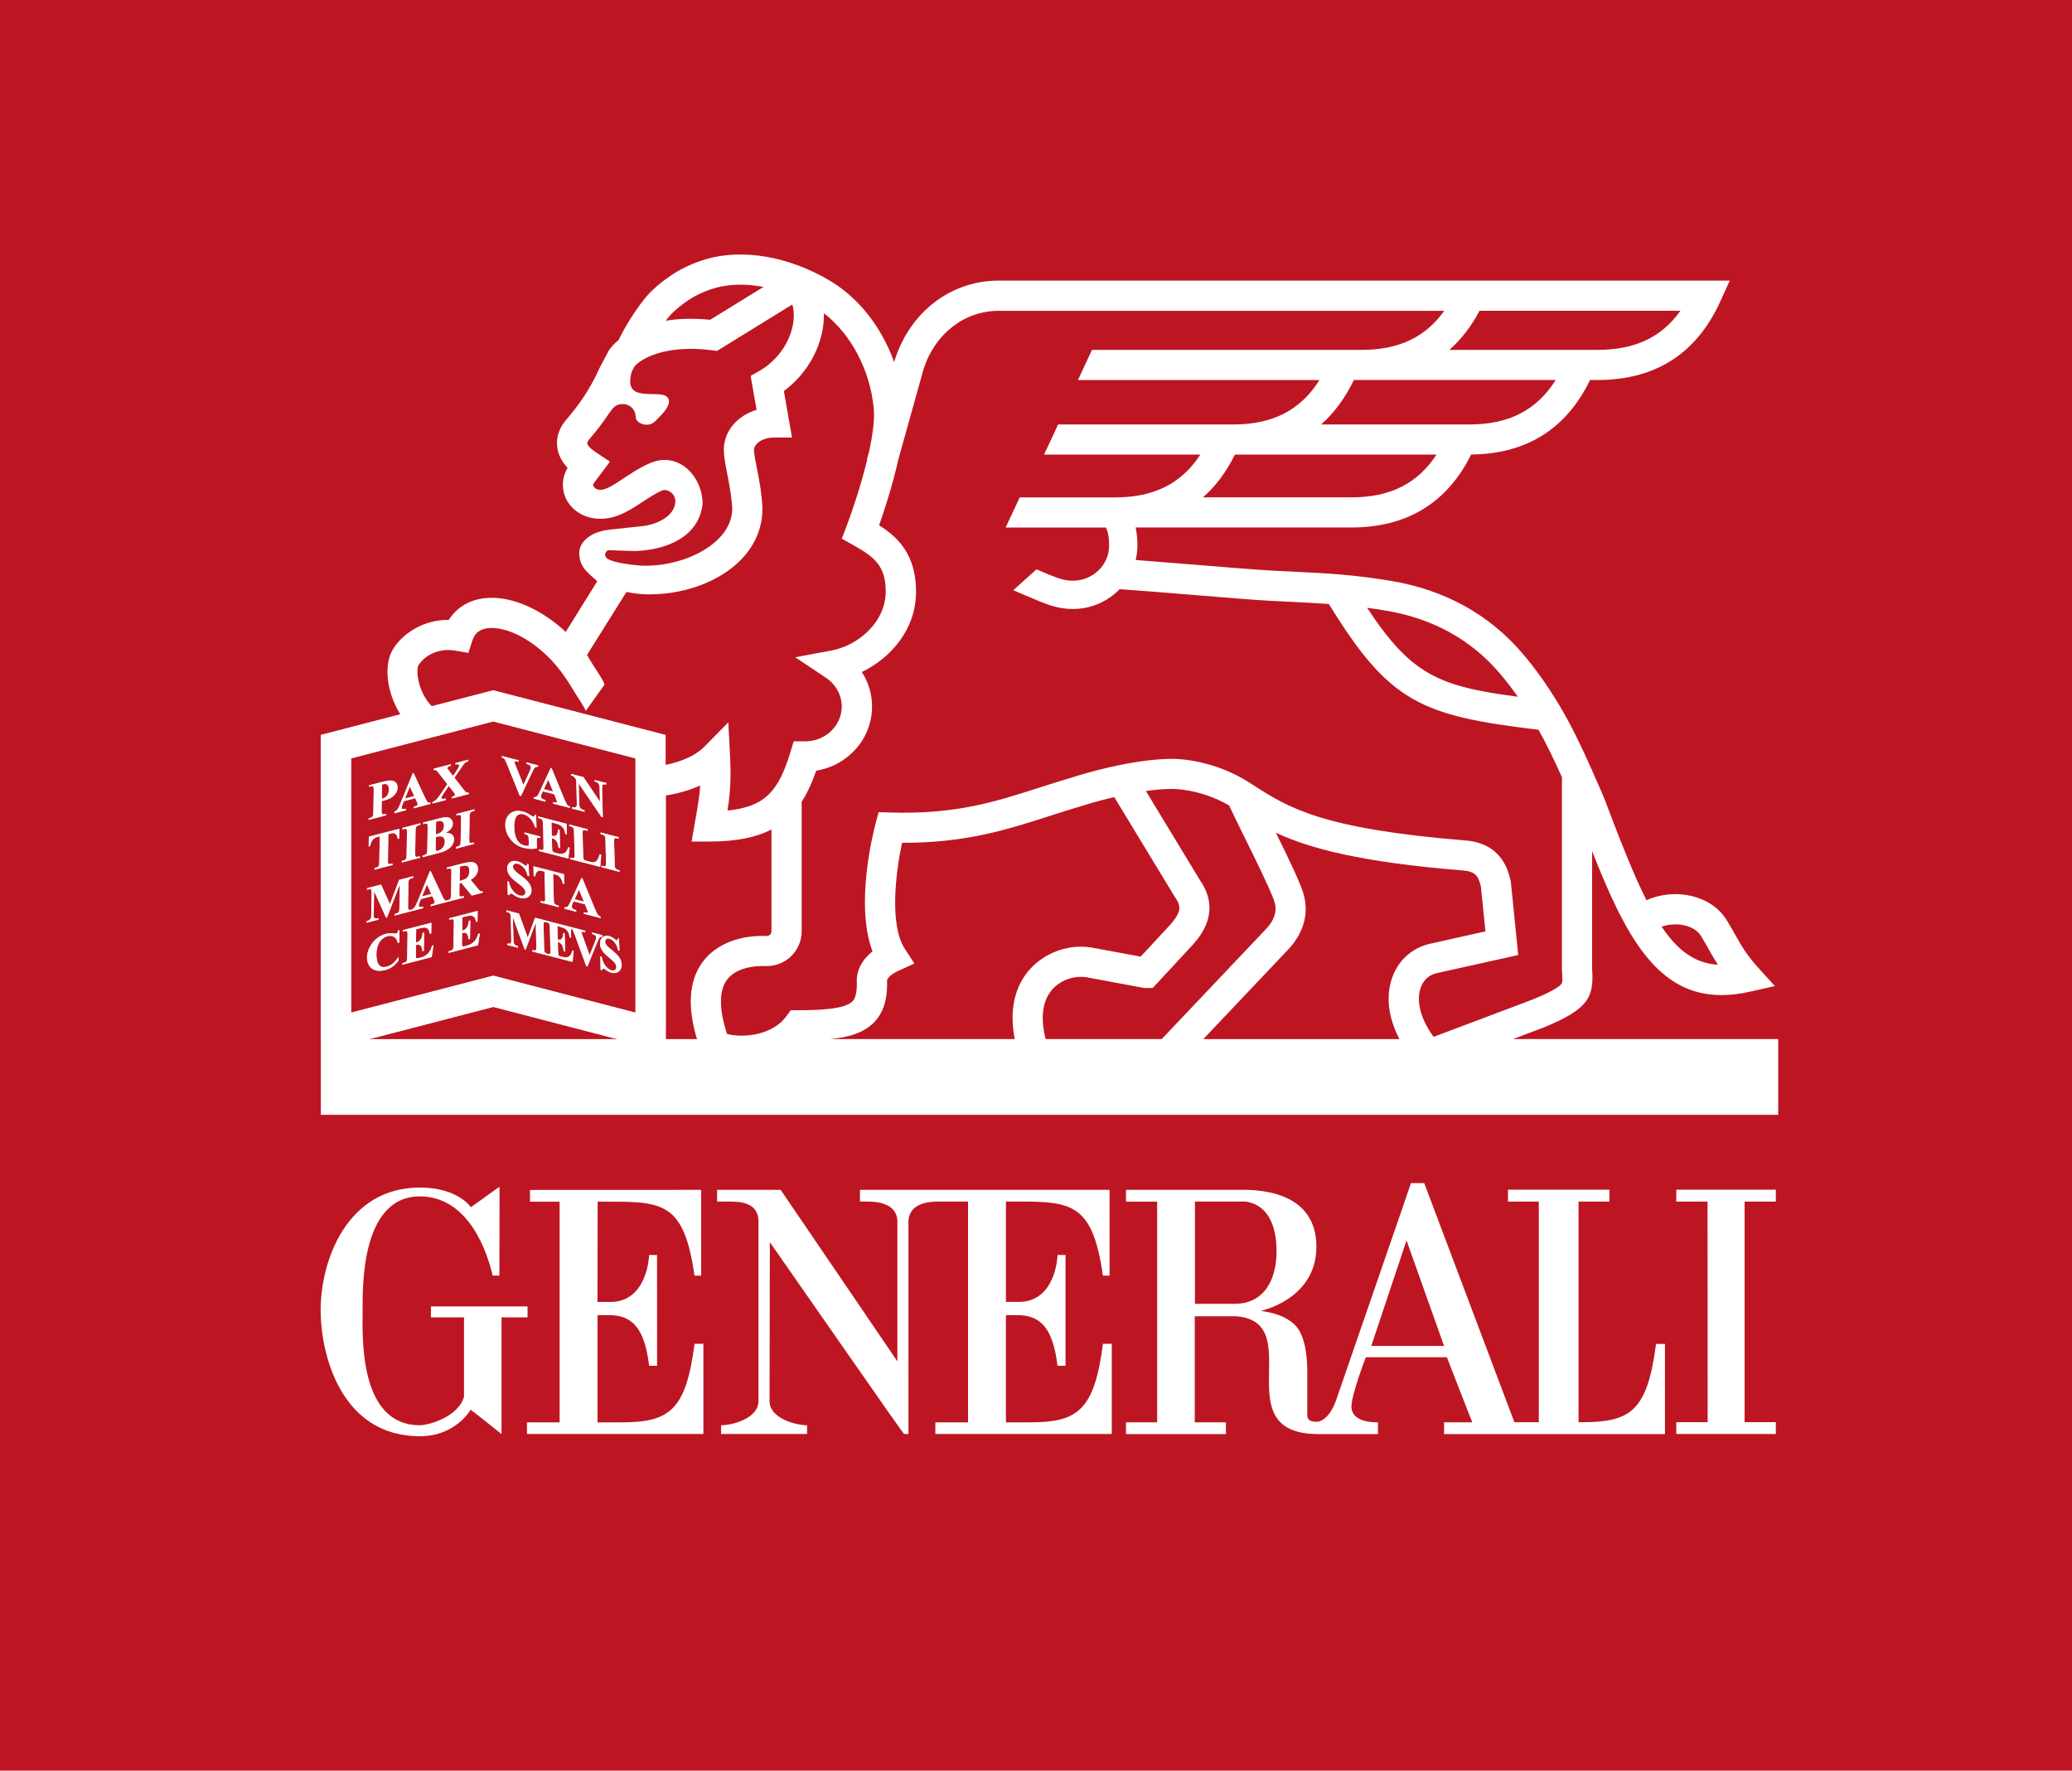 <?xml version="1.0" encoding="UTF-8"?>
<svg id="Calque_1" data-name="Calque 1" xmlns="http://www.w3.org/2000/svg" xmlns:xlink="http://www.w3.org/1999/xlink" viewBox="0 0 599.11 512">
  <defs>
    <style>
      .cls-1 {
        fill: none;
      }

      .cls-2 {
        fill: #bd1622;
      }

      .cls-3 {
        fill: #bbbdbf;
      }

      .cls-4 {
        fill: #fff;
      }

      .cls-5 {
        fill: #c62a1d;
      }

      .cls-6 {
        clip-path: url(#clippath);
      }
    </style>
    <clipPath id="clippath">
      <polygon class="cls-1" points="92.7 212.53 92.7 300.25 192.5 300.25 192.5 212.55 142.78 199.61 92.7 212.53"/>
    </clipPath>
  </defs>
  <rect class="cls-2" width="599.11" height="512"/>
  <g>
    <path class="cls-4" d="M172.76,376.49l.05-29c18.17,0,24.83-.91,28,21.38h1.93v-24.8l-49.5.02v3.41h8.57v63.81h-9.44v3.36h51.01v-26.08h-2.56c-2.53,19.72-7.53,22.72-21.55,22.72h-6.5v-31.01h3.77c6.29.15,9.87,3.83,11.15,14.64h2.31l-.02-32.05c-.04.06-2.28,0-2.28,0,0,.16-.45,13.79-11.45,13.59h-3.49Z"/>
    <path class="cls-4" d="M152.54,377.77h-27.93v3.17h9.56v22.94c-1.61,5.83-10.2,8.26-12.76,8.26-17.84,0-16.56-26.09-16.56-33.08,0-6.39-.64-33.1,16.56-33.1,12.12,0,18.5,12.07,21.05,22.9h1.94c0-4.46.07-25.71.03-25.65.04-.17-8.31,5.99-8.34,5.9.19-.04-3.81-5.71-14.67-5.71-21.05,0-28.76,21-28.71,35.66.1,13.41,6.28,36.26,28.71,36.26,7.05,0,12.02-3.59,14.67-7.66.03-.09,8.89,6.99,8.92,7.02v-33.74h7.53v-3.17Z"/>
    <path class="cls-4" d="M478.84,388.59c-2.54,19.72-7.54,22.67-21.56,22.67h-.85v-63.8h8.92v-3.44h-29.33v3.44h8.92v63.8h-7.07l-26.06-69.14h-3.84c.08-.04-21.65,62.73-21.69,62.92.04-.19-1.64,5.39-5.22,6.08-3.3.16-3.06-1.56-3.06-2.17v-12.08c0-3.17-.24-10.38-3.53-13.69-3.69-3.73-10.01-4-9.86-4.14,0,0,16.02-3.31,16.02-18.54,0-10.67-7.43-15.98-19.83-16.44h-35.22v3.43h9.01v63.81h-9.01v3.4h28.89v-3.4h-9.01v-30.68h12.01c20.85,1.72-3.57,34.1,23.75,34.07h17.21v-3.41c-.96,0-7.26.18-7.66-4.21-.26-3.18,4.15-14.59,4.15-14.59h23.44s7.3,18.82,7.36,18.82h-8.17v3.4h63.87v-26.08h-2.56ZM356.96,377.02h-11.45v-29.57h14.65c8.6,1.3,8.95,11.24,8.95,14.4,0,7.65-3.19,15.17-12.14,15.17M396.5,389.2l10.19-30.51,10.85,30.51h-21.04Z"/>
    <path class="cls-4" d="M290.84,347.45c18.18,0,24.89-.87,28.06,21.42h1.92v-24.81h-72.17v3.39h1.89c2.55,0,8.59.19,8.94,5.51h0v40.71l-33.76-49.61h-18.38v3.39h3.05c3.62,0,8.7.16,8.93,5.51v52.16c0,5.09-7.62,7.02-10.8,7.02h-.03v2.53h24.87v-2.53c-3.18,0-10.85-1.93-10.85-7.02l.09-45.92c13.36,19.1,38.59,55.5,38.82,55.47h1.26v-61.71c.35-5.31,6.39-5.51,8.94-5.51h8.29v63.86h-9.45v3.36h51.01v-26.08h-2.56c-2.54,19.71-7.54,22.72-21.56,22.72h-6.49v-31.01h3.76c6.29.16,9.87,3.83,11.15,14.64h2.32v-32.06c-.06.07-2.29,0-2.29,0,0,.16-.45,13.79-11.45,13.59h-3.49v-29.04Z"/>
    <polygon class="cls-4" points="513.48 347.46 513.48 344.02 484.69 344.02 484.69 347.46 493.73 347.46 493.76 411.24 484.69 411.24 484.69 414.67 513.48 414.67 513.48 411.24 504.44 411.24 504.44 347.46 513.48 347.46"/>
    <path class="cls-4" d="M437.45,300.48l8.92-3.37.12-.05c12.65-5.25,14.46-8.51,13.86-16.93v-34.01c9.63,24.45,18.73,41.64,37.4,41.63,2.54,0,5.25-.32,8.16-.97l7.28-1.64-5.01-5.53c-3.19-3.53-4.75-6.26-6.53-9.44-.73-1.29-1.5-2.63-2.41-4.13-4.36-7.09-14.75-9.49-23.17-5.72-3.82-7.58-7.67-17.46-12.29-29.66l-1-2.32c-.8-1.82-1.6-3.65-2.42-5.49v-.31h-.13c-2.87-6.43-5.92-12.91-9.58-18.97-3.32-5.49-6.7-10.25-10.33-14.5-9.73-11.43-22.62-18.54-38.3-21.13-10.84-1.79-18.51-2.17-28.23-2.64-2.02-.09-4.12-.2-6.36-.32-4.4-.24-13.49-.99-22.28-1.71-5.93-.49-12-.98-16.78-1.34.32-1.34.51-2.73.51-4.18,0-1.95-.18-3.68-.52-5.22h62.37c16.08,0,27.71-7.11,34.64-21.1,15.99-.15,27.54-7.4,34.38-21.55h2.22c16.64,0,28.53-7.59,35.37-22.57l2.81-6.17h-211.34c-13.88,0-25.71,9.06-30.13,23.07l-.14.49c-3.6-10.02-10.17-18.53-18.6-23.54-11.71-6.97-25.05-9.31-35.67-6.26-3.51,1.02-7.01,2.61-9.85,4.47-2.43,1.61-5.85,4.19-8.33,7.37-2.71,3.46-5.32,7.65-7.23,11.58-1.21,1-2.16,2.03-2.81,3.01l-2.53,4.75-.13.27c-3.03,6.84-6.71,11.57-9.58,14.92-2.86,3.32-3,6.47-2.61,8.53.42,2.26,1.63,4.1,2.92,5.48l-.08.14c-.84,1.44-1.29,3.11-1.29,4.8,0,5.58,4.85,9.8,10.82,9.8,4.34,0,7.88-2.02,11.63-4.51,1.53-1,5.56-3.69,6.88-3.83,1.67,0,3.2,1.52,3.2,3.18,0,4.57-5.89,7.04-10.11,7.34l-8.59.92c-6.18.58-9.1,3.85-9.1,6.78s1.41,4.59,2.39,5.58l.64.65,2.18,1.94-9.11,14.66c-6.48-6.01-14.07-9.65-20.81-9.86-4.35-.14-8.11,1.17-10.88,3.79-.81.76-1.51,1.63-2.11,2.58h-.16c-7.19,0-12.98,3.85-15.81,8.18-3.08,4.73-1.98,12.9,1.94,19.15l-22.98,5.96v109.83h421.39v-21.9h-76.72ZM491.8,270.62c.84,1.35,1.55,2.62,2.25,3.85.85,1.51,1.69,2.97,2.67,4.5-6.62-.41-11.62-4.07-16.26-11,4.28-1.5,9.45-.43,11.35,2.65M400.6,176.55c13.59,2.24,24.71,8.36,33.07,18.18,1.79,2.1,3.51,4.34,5.21,6.75-22.86-3-30.82-6.33-43.59-25.73,1.7.23,3.46.49,5.32.8M390.73,143.82h-42.89c3.68-3.22,6.75-7.36,9.23-12.37h58.29c-5.47,8.4-13.42,12.37-24.62,12.37M424.88,122.74h-42.89c3.79-3.33,6.95-7.63,9.47-12.85h58.36c-5.49,8.73-13.52,12.85-24.93,12.85M427.79,89.87h58.1c-5.45,7.68-13.19,11.3-23.92,11.3h-42.89c3.41-3,6.33-6.77,8.71-11.3M192.97,92.12c1.38-1.75,3.6-3.69,6.27-5.45,2.09-1.38,4.81-2.6,7.46-3.37,4.21-1.21,9.05-1.29,14.06-.33l-15.41,9.5c-1.92-.19-3.8-.29-5.61-.29-2.62,0-5.02.21-7.23.56.16-.2.32-.41.47-.62M174.98,160.17c.13-.61.62-1.09,1.12-1.07l7.52.25c9.16-.32,18.47-4.1,19.53-13.62,0-6.46-4.58-12.74-11.05-12.74-3.45,0-7.35,2.39-11.71,5.28-2.85,1.89-5.1,3.38-6.8,3.38-1.17,0-2.09-.77-2.09-1.41,0-.1.02-.2.05-.32l4.8-6.42-4.15-2.78c-.89-.59-2.26-1.67-2.41-2.49-.07-.38.48-1.07.66-1.27,1.71-2.01,3.68-4.45,5.68-7.47,1.22-1.71,1.94-2.65,3.98-2.65s3.68,1.63,3.68,3.62c0,1.32,1.45,2.36,3.25,2.36s2.61-1.27,3.72-2.36c0,0,4.28-3.92,2.01-5.78-2.59-2.12-12.95,2.2-10.06-7.31l.72-1.35c1.1-1.46,6.06-5.14,16.3-5.14,1.93,0,3.98.14,6.07.4l1.54.19,21.72-13.4c.19.46.26.78.26.78h0s.02.13.02.13c1.13,6.58-3.02,14.4-9.64,18.21l-2.65,1.52,1.71,9.8c-5.58,1.7-9.47,6.17-9.47,11.56,0,1.85.42,4.04.97,6.83.6,3.08,1.28,6.56,1.47,10.12,0,10.2-14.07,16.95-25.97,16.55h-.31c-.49-.02-8.07-.62-9.93-2.09-.37-.26-.65-.87-.55-1.32M121.14,192.19c1.71-2.62,5.65-4.89,10.55-4.04l3.73.65,1.17-3.59c.32-.96.74-1.66,1.32-2.22,1.05-.98,2.61-1.45,4.59-1.39,5.26.17,11.84,3.82,17.18,9.56,1.95,2.09,3.66,4.5,5.21,6.95.3.51.64,1.07.95,1.56.43.69.79,1.24.86,1.37.19.34,2.83,4.31,2.65,4.56,1.8-2.53,3.61-5.07,5.42-7.6.05-.07-.03-.31-.18-.63-.41-.87-1.36-2.38-1.94-3.27-.14-.22-.28-.44-.42-.65-.01-.01-.02-.03-.04-.04-.04-.1-.29-.48-.61-.97-.6-.95-1.46-2.31-1.84-3.06l11.39-18.2c2.83.6,5.25.69,6.4.69h.28c16.04,0,32.64-9.26,32.64-24.76v-.38c-.2-4.21-.99-8.23-1.63-11.47-.42-2.13-.81-4.14-.81-5.15,0-1.7,2.38-3.59,5.8-3.59h5.19l-2.35-13.45c7.3-5.37,11.79-14.12,11.57-22.49,7.86,6.03,13.41,16.5,14.43,27.63.29,3.23-.35,7.75-1.39,12.51l-.56,1.99.09.02c-1.86,7.76-4.6,15.75-6.05,19.53l-1.35,3.5,3.27,1.84c5.85,3.31,9.44,5.74,9.44,13.45,0,8.84-7.95,15.61-15.64,17.05l-10.52,1.96,8.89,5.94c2.85,1.91,4.55,5.01,4.55,8.3,0,5.55-4.72,10.07-10.53,10.07h-3.35l-.94,3.08c-3.27,10.64-6.81,15.83-18.22,16.94.53-3.23.89-6.34.89-10.74,0-1.03-.08-3.92-.13-4.85l-.51-9.91-6.97,7.08c-2.36,2.4-6.56,4.32-11.17,5.22v-8.64l-49.86-12.93-17.74,4.6c-3.96-3.96-4.76-10.5-3.77-12.02M106.79,300.48l35.85-9.32,35.84,9.32h-71.69ZM183.76,292.84l-41.13-10.7-41.13,10.7v-73.55l41.13-10.68,41.13,10.68v73.55ZM202.9,278.54c-3.71,5.34-4.16,12.71-1.37,21.94h-9.03v-70.45c3.24-.49,6.71-1.42,9.95-2.9-.19,3.08-.61,5.51-1.18,8.76-.13.76-.27,1.54-.42,2.37l-.86,5.09h5.17c7.72,0,13.48-1.2,17.91-3.49v29.41c0,.75-.58,1.37-1.3,1.37h-1.31c-7.67,0-14.07,2.88-17.56,7.91M297.65,280.43c-3.16,3.62-6.23,9.93-4.24,20.04h-53.4c5.73-.56,9.9-1.91,12.78-4.9,3.49-3.63,3.81-8.61,3.69-12.16.12-.31.7-1.51,3.31-2.69l4.6-2.1-2.76-4.24c-4.57-7.02-2.58-22.34-.81-30.67h.42c18.11,0,29.82-3.77,42.17-7.73,3.22-1.03,6.55-2.11,10.06-3.13l.11-.04c.07-.02,3.67-1.17,8.6-2.32l17.41,28.69.16.25c1.73,2.47,1.95,4.11-1.21,7.79l-8.72,9.41-14.3-2.65-.13-.02c-6.46-.99-13.42,1.54-17.72,6.47M302.35,300.48c-1.58-6.17-.93-11.1,1.88-14.32,2.7-3.08,6.82-4.02,9.75-3.6l16.58,3.08.42.07h2.31l11.71-12.64.11-.12c2-2.33,8.09-9.39,1.87-18.4l-15.65-25.81c2.59-.37,5.2-.6,7.6-.6h.11c.08,0,7.93-.12,16.35,4.78,1.13,2.44,2.72,5.66,4.48,9.23,3.29,6.66,7.38,14.96,8.53,18.31.36,1.05,1.47,4.25-2.46,8.32l-30.02,31.68h-33.56ZM404.66,300.48h-56.73l24.31-25.66c4.91-5.07,6.47-11.17,4.41-17.15-1.18-3.46-4.39-10.09-7.74-16.87,9.65,4.48,24.28,8.51,54.05,10.91,3.59.29,4.53,1.52,5.25,4.78l1.3,12.84-15.56,3.47c-5.21,1.04-9.3,4.46-11.23,9.42-2.13,5.47-1.4,11.93,1.93,18.25M410.87,285.39c.85-2.2,2.52-3.6,4.82-4.04l23.3-5.19-2.1-20.78-.07-.45c-.57-2.73-2.31-11.02-13.13-11.9-41.64-3.36-51.3-9.54-61.42-16.08,0-.03-.02-.06-.04-.09l-.06.03-.65-.42c-10.82-7-21.56-7.05-22.62-7.03-11.79.01-26.72,4.68-27.93,5.07-3.6,1.05-6.97,2.13-10.23,3.18-13.04,4.19-24.31,7.83-43.23,7.26l-3.46-.1-.89,3.34c-.68,2.57-5.98,23.49-.87,36.93-4.58,3.61-4.58,7.78-4.55,8.34.19,4.6-.89,5.73-1.25,6.09-2.19,2.27-9.44,2.57-15.55,2.57h-2.3l-1.31,1.8c-3.77,5.18-11.9,6.4-17.11,5.07-2.29-6.97-2.35-12.3-.15-15.48,2.61-3.76,8.13-4.16,10.39-4.16h1.31c5.54,0,10.03-4.52,10.03-10.08v-37.44c1.68-2.6,3.04-5.6,4.22-8.98,9.13-1.46,16.13-9.22,16.13-18.53,0-3.58-1.05-7.04-2.96-10,8.45-4.07,15.68-12.37,15.68-23.26s-5.48-15.89-10.68-19.16c1.47-4.18,3.89-11.53,5.53-18.93l7.31-26.18c3.27-10.27,11.81-16.91,21.78-16.91h128.78c-5.45,7.68-13.19,11.3-23.91,11.3h-77.93l-4.07,8.72h69.84c-5.49,8.73-13.52,12.85-24.93,12.85h-50.64l-4.07,8.71h45.19c-5.48,8.41-13.42,12.37-24.62,12.37h-27.6l-4.07,8.72h28.94c.26.36.98,1.68.98,5.22,0,5.6-4.71,10.16-10.5,10.16-1.99,0-3.69-.46-6.66-1.67-1.28-.54-2.56-1.08-3.84-1.62l-6.71,6.03c1.25.53,2.51,1.07,3.76,1.61,5.82,2.52,9.05,3.83,13.45,3.83,5.33,0,10.13-2.21,13.54-5.73,4.95.32,12.96.98,20.7,1.61,9.25.76,18,1.48,22.52,1.73,2.25.11,4.38.22,6.4.32,3.85.19,7.36.37,10.87.62,17.57,28.54,26.58,32.29,60.63,36.37,2.46,4.4,4.66,9.04,6.77,13.72v55.89c.19,2.55.19,3.43-.15,3.88-1.18,1.55-6.44,3.74-8.26,4.49l-28.69,10.82c-3.8-5.15-5.18-10.54-3.66-14.42"/>
    <path class="cls-3" d="M111.65,235.8v-.46s-.1.03-.1.03c-.42.11-.72.15-.85.11-.14-.03-.23-.1-.28-.2-.04-.07-.08-.29-.07-.94l.04-2.66c1.06-.28,1.83-.54,2.29-.77.7-.35,1.25-.81,1.66-1.37.41-.57.62-1.19.62-1.84.02-.79-.29-1.37-.91-1.73-.62-.36-1.63-.36-3.03,0l-4.21,1.08h-.06s0,.47,0,.47l.11-.03c.42-.11.71-.15.86-.11.13.04.23.09.28.2.02.06.08.26.06.94l-.11,6.38c0,.65-.07.9-.1,1-.07.14-.17.26-.31.38-.15.12-.46.24-.88.34l-.07.02v.45s5-1.29,5-1.29h.07ZM110.4,230.94l.07-4.08.23-.06c.58-.15,1.02-.11,1.31.13.28.24.42.71.41,1.42,0,.71-.17,1.28-.48,1.69-.3.41-.74.7-1.29.84-.06.01-.14.03-.24.05"/>
    <path class="cls-3" d="M114.09,234.71l-.05.03v.44s3.37-.88,3.37-.88v-.44s-.09.02-.09.02c-.52.09-.84.09-.9.07-.18-.06-.26-.2-.25-.44,0-.2.07-.47.2-.82l.4-1.02,3.29-.85.46,1.03c.16.36.2.45.2.48.03.07.04.16.04.23,0,.12-.04.23-.14.31-.14.14-.39.25-.75.35l-.25.06v.46s4.76-1.24,4.76-1.24h.06s0-.46,0-.46l-.1.02c-.27.04-.48.02-.62-.07-.14-.09-.37-.38-.76-1.2l-3.34-7.18-.03-.07-.25.06-3.6,8.79c-.34.82-.62,1.39-.84,1.67-.21.29-.49.5-.82.63M117.12,230.88l1.39-3.42,1.25,2.74-2.63.68Z"/>
    <path class="cls-3" d="M128.92,230.88l-.11.03c-.29.07-.48.11-.59.11h-.02c-.19,0-.33-.04-.42-.11-.09-.08-.13-.16-.13-.27,0-.13.12-.45.67-1.26l1.44-2.12,1.29,1.67c.26.32.42.54.47.67.03.05.04.11.04.18,0,.1-.05.2-.14.3-.07.07-.24.19-.7.34l-.06.02v.45s4.81-1.24,4.81-1.24l.06-.02v-.44s-.09.02-.09.02c-.23.03-.43.01-.6-.08-.12-.06-.37-.28-.89-.95l-2.55-3.29,1.83-2.66c.49-.73.81-1.17.93-1.32.2-.23.37-.39.54-.49.16-.11.37-.2.65-.27l.06-.02v-.45s-3.72.96-3.72.96v.46s.11-.03.11-.03c.27-.07.48-.09.6-.07.11.03.2.07.26.15.06.07.09.17.09.28,0,.17-.15.57-.79,1.52l-.97,1.43-1.09-1.45-.46-.61c-.03-.05-.04-.13-.04-.22,0-.12.06-.22.15-.32.1-.11.28-.2.53-.26l.31-.08v-.45s-4.89,1.26-4.89,1.26l-.06.02v.44s.09-.01.09-.01c.2-.02.37-.01.47.02.1.03.22.1.33.22.04.03.16.18.67.82l2.34,3-1.91,2.82c-.59.85-1.03,1.42-1.35,1.72-.24.23-.56.42-.97.59l-.06.02v.45l3.88-1v-.45Z"/>
    <path class="cls-3" d="M112.94,241.03c.43-.11.74-.15.9-.11.29.07.54.21.71.42.17.22.33.6.46,1.16l.02.09.41-.1.05-2.85-8.77,2.27-.07.02-.05,2.85.44-.11v-.06c.13-.73.39-1.35.8-1.84.29-.34.75-.59,1.38-.76l.58-.15-.13,7.47c0,.6-.05.82-.09.9-.07.17-.16.3-.27.39-.16.14-.37.24-.64.31l-.38.1v.46s5.15-1.33,5.15-1.33l.07-.02v-.45s-.43.11-.43.11c-.25.07-.46.07-.59.03-.14-.04-.22-.11-.26-.2-.03-.06-.07-.25-.06-.89l.13-7.52.65-.17Z"/>
    <path class="cls-3" d="M120.26,239.3c.07-.17.16-.3.27-.39.16-.14.38-.24.64-.31l.39-.09v-.46s-5.14,1.33-5.14,1.33l-.07.02v.45s.42-.11.42-.11c.26-.07.46-.08.6-.03.13.05.21.11.25.2.03.06.07.25.06.89l-.12,6.47c0,.6-.05.81-.09.9-.06.17-.15.29-.26.38-.16.14-.38.24-.64.31l-.39.09v.46s5.15-1.34,5.15-1.34h.07s0-.47,0-.47l-.44.12c-.25.06-.45.07-.59.03-.14-.04-.21-.12-.26-.2-.02-.05-.07-.25-.06-.89l.11-6.47c.01-.6.05-.82.09-.9"/>
    <path class="cls-3" d="M123.45,246.67c-.07.14-.17.28-.31.39-.16.12-.45.23-.88.35h-.07s0,.47,0,.47l5.01-1.3c1.37-.35,2.44-.93,3.18-1.71.6-.65.91-1.36.92-2.12.01-.74-.26-1.27-.81-1.59-.33-.2-.86-.3-1.6-.31.69-.39,1.2-.79,1.51-1.19.35-.48.54-.96.54-1.45.01-.47-.12-.88-.4-1.23-.27-.35-.65-.56-1.12-.65-.46-.08-1.26.02-2.38.3l-4.63,1.2-.07.02v.46s.11-.03.11-.03c.43-.11.72-.15.86-.11.13.03.22.1.27.2.03.07.09.26.07.94l-.11,6.39c0,.65-.06.9-.1.99M126.03,242.05c.69-.18,1.2-.24,1.53-.19.33.05.59.21.79.51.18.29.28.67.27,1.1,0,.39-.09.76-.27,1.13-.17.35-.41.66-.72.9-.31.25-.65.42-1.02.52-.22.06-.39.05-.5-.04-.1-.08-.15-.24-.15-.47l.06-3.45ZM128.11,239.91c-.17.31-.41.58-.72.81-.29.21-.75.41-1.35.57l.06-3.69c.64-.17,1.12-.22,1.4-.16.28.06.51.2.65.41.15.22.23.54.21.95,0,.42-.09.79-.26,1.1"/>
    <path class="cls-3" d="M135.89,235.26c.07-.17.16-.3.27-.39.16-.14.38-.24.64-.31l.39-.1v-.45s-5.14,1.33-5.14,1.33l-.07.02v.45s.42-.11.42-.11c.25-.06.46-.07.59-.02.14.04.22.11.26.2.03.06.07.25.06.89l-.12,6.48c0,.6-.05.82-.09.91-.06.16-.15.29-.26.38-.16.13-.38.24-.64.31l-.39.1v.46s5.15-1.34,5.15-1.34h.07s0-.47,0-.47l-.44.12c-.25.06-.45.07-.59.02-.13-.04-.22-.11-.26-.2-.02-.05-.07-.25-.06-.88l.11-6.47c0-.6.05-.82.09-.9"/>
    <path class="cls-3" d="M139.5,257.75c-.23.05-.44.02-.61-.07-.08-.04-.25-.18-.61-.62l-2.19-2.65c.56-.29,1-.62,1.31-1,.54-.62.81-1.32.82-2.06,0-.61-.16-1.12-.51-1.48-.35-.38-.81-.58-1.37-.6-.54-.04-1.41.11-2.58.41l-4.48,1.16h-.06s-.01.47-.01.47l.11-.03c.42-.11.72-.15.86-.11.14.03.22.1.27.2.03.06.08.26.06.94l-.1,6.39c-.01.64-.06.89-.1.99-.06.14-.17.27-.31.39-.13.1-.39.2-.74.3-.25.04-.45.02-.59-.07-.19-.13-.45-.54-.76-1.2l-3.34-7.17-.03-.06-.25.06-3.6,8.79c-.33.82-.62,1.39-.84,1.67-.22.29-.48.49-.82.63l-.12.03c-.24.06-.45.07-.59.03-.14-.05-.22-.11-.27-.2-.03-.06-.06-.25-.06-.88l.11-6.5c0-.59.05-.81.08-.89.07-.16.16-.29.26-.38.16-.14.38-.24.65-.31l.38-.1v-.46s-4.03,1.05-4.03,1.05h-.04s-2.66,7.02-2.66,7.02l-2.54-5.66-4.01,1.03-.06.02v.46s.41-.11.41-.11c.24-.07.45-.07.59-.03.14.05.23.12.27.2.02.05.06.24.05.87l-.1,6.23c-.02.54-.02.69-.03.72-.05.24-.12.42-.22.56-.09.14-.22.27-.4.38-.17.12-.36.2-.57.24l-.17.04v.45s3.4-.88,3.4-.88h.07s0-.47,0-.47l-.11.03c-.41.11-.73.12-.91.03-.18-.09-.29-.24-.34-.43-.01-.07-.03-.27-.01-.86l.11-6.53,3.43,7.58.03.07.29-.07,3.68-9.51-.11,6.8c-.01.6-.06.82-.09.9-.07.17-.15.3-.26.39-.16.14-.38.24-.64.31l-.38.1v.45s4.84-1.25,4.84-1.25h0s3.32-.86,3.32-.86h.06s.01-.46.01-.46l-.1.02c-.53.1-.84.1-.9.07-.18-.06-.26-.2-.26-.44,0-.19.08-.47.21-.81l.4-1.02,3.29-.85.46,1.02c.17.39.2.46.2.48.03.08.04.15.03.23,0,.12-.05.22-.14.31-.14.13-.39.24-.75.34l-.25.07v.45s4.48-1.16,4.48-1.16l.33-.09h.01s4.7-1.22,4.7-1.22l.07-.02v-.45s-.11.03-.11.03c-.31.08-.56.12-.72.12-.05,0-.1,0-.13-.01-.14-.03-.23-.1-.27-.2-.04-.06-.09-.27-.07-.94l.04-2.69.51-.13,2.99,3.64.04.04,3.09-.8.06-.02v-.45s-.1.03-.1.03ZM135.7,251.98c0,.51-.1.93-.29,1.29-.18.35-.43.64-.75.83-.32.2-.81.39-1.45.56l-.29.07.07-4.13.7-.18c.73-.18,1.26-.15,1.58.1.31.25.46.74.45,1.46M124.7,258.52l-2.63.68,1.39-3.41"/>
    <path class="cls-3" d="M115.06,269.17c-.03.23-.1.42-.21.55-.1.13-.21.21-.34.25-.07,0-.36,0-.79-.05-.76-.1-1.49-.07-2.18.11-.92.24-1.82.71-2.65,1.39-.83.68-1.5,1.52-2,2.49-.5.97-.76,1.95-.78,2.9-.01.91.19,1.71.62,2.4.43.7,1.06,1.16,1.87,1.37.35.1.74.15,1.14.15.51,0,1.05-.07,1.63-.22.79-.2,1.49-.51,2.08-.93.59-.41,1.18-.99,1.73-1.71l.02-.03.02-1.16-.16.23c-.56.8-1.1,1.4-1.6,1.79-.5.4-1.05.67-1.64.82-.72.18-1.3.15-1.74-.08-.42-.23-.75-.68-.95-1.33-.2-.65-.3-1.43-.28-2.29.01-.88.18-1.73.48-2.53.24-.62.6-1.16,1.1-1.64.5-.47,1.04-.79,1.62-.94.7-.18,1.32-.11,1.86.2.54.31.9.88,1.09,1.69l.02.09.43-.12.07-3.6-.45.12v.06Z"/>
    <path class="cls-3" d="M124.91,273.52c-.24.91-.65,1.65-1.18,2.21-.54.55-1.26.95-2.14,1.17l-.57.15c-.24.07-.43.08-.54.04-.1-.04-.16-.09-.19-.18-.02-.06-.06-.25-.04-.94l.04-2.7c.4-.1.73-.12.94-.07.22.06.4.23.57.52.17.3.27.72.32,1.25v.1s.44-.12.44-.12l.09-5.34-.45.12v.06c-.09.76-.27,1.39-.55,1.83-.27.44-.7.74-1.29.89l-.08.02.06-3.82.93-.24c.72-.19,1.2-.27,1.47-.26.43.03.76.16.98.39.23.23.41.68.53,1.33l.02.1.43-.11.05-3.1-8.18,2.12h-.07s0,.47,0,.47l.44-.12c.29-.07.51-.07.68,0,.1.04.18.13.2.27.02.06.03.25.02.79l-.11,6.48c-.01.59-.05.82-.09.9-.07.16-.15.29-.26.38-.16.13-.38.24-.65.31l-.39.1v.45s8.44-2.19,8.44-2.19h.06s.51-3.44.51-3.44l-.44.11v.05Z"/>
    <path class="cls-3" d="M138.26,270.07c-.24.91-.64,1.66-1.18,2.21-.54.55-1.25.95-2.13,1.17l-.58.16c-.25.06-.44.08-.54.04-.1-.04-.16-.09-.2-.18-.02-.06-.06-.25-.05-.94l.05-2.7c.41-.1.73-.12.94-.08.21.06.41.23.57.52.17.3.28.72.32,1.25v.1s.45-.11.45-.11l.09-5.35-.45.12v.06c-.09.77-.27,1.39-.54,1.83-.27.45-.71.74-1.29.9l-.07.02.06-3.82.93-.24c.72-.18,1.21-.27,1.47-.25.43.03.76.16.99.39.23.23.41.68.53,1.33v.1s.44-.11.44-.11l.05-3.1-8.18,2.12h-.06s0,.47,0,.47l.43-.12c.29-.07.52-.07.68.01.1.05.18.13.21.26.01.05.03.22.03.79l-.12,6.48c0,.6-.05.82-.09.9-.06.17-.15.3-.26.38-.16.13-.38.25-.64.31l-.39.1v.46s8.44-2.18,8.44-2.18l.06-.02.52-3.43-.45.11v.05Z"/>
    <path class="cls-3" d="M150.28,230.12l.35.09,3.16-6.72c.36-.78.64-1.27.83-1.45.24-.24.53-.33.85-.31h.1s0-.42,0-.42l-3.35-.87v.45s.07.02.07.02c.33.08.6.2.79.32.13.09.24.2.31.32.07.12.11.24.11.37,0,.12-.02.26-.06.41-.05.16-.18.47-.39.94l-1.71,3.69-2.1-5.25c-.24-.59-.37-.92-.41-1.05-.03-.11-.06-.22-.06-.3,0-.13.05-.18.1-.19.13-.06.4-.04.8.07l.27.07v-.46s-4.82-1.24-4.82-1.24v.45s.07.02.07.02c.36.13.61.29.74.48.13.2.41.82.83,1.85l3.53,8.73Z"/>
    <path class="cls-3" d="M154.43,230.52h-.1s.01.42.01.42l3.39.89v-.46s-.07-.02-.07-.02c-.61-.2-.84-.33-.92-.4-.2-.17-.31-.38-.31-.63,0-.19.06-.43.17-.7l.35-.79,3.29.85.53,1.32c.19.47.22.56.23.59.03.09.04.18.05.26,0,.14-.06.19-.1.21-.04.02-.11.03-.2.03-.13,0-.31-.03-.52-.09l-.31-.08v.46s4.86,1.25,4.86,1.25v-.45s-.08-.01-.08-.01c-.28-.1-.5-.24-.65-.41-.21-.24-.49-.79-.84-1.63l-3.7-8.97-.02-.04-.25-.07-3.28,7.02c-.3.65-.55,1.07-.76,1.24-.19.17-.46.23-.78.2M157.26,228.2l1.26-2.72,1.39,3.41-2.64-.69Z"/>
    <path class="cls-3" d="M165.23,224.26c.27.08.5.18.65.3.15.11.33.33.53.64l.2.29.18,6.92c.01.49-.07.81-.25.96-.17.14-.53.16-1.03.03l-.11-.03v.45s3.62.94,3.62.94v-.45s-.31-.08-.31-.08c-.31-.08-.59-.25-.83-.5-.24-.25-.38-.65-.39-1.19l-.16-5.95,6.57,9.64.02.02.39.1-.22-8.31c-.01-.45.02-.76.08-.92.07-.15.15-.24.26-.28.12-.04.39-.04.78,0h.1s0-.43,0-.43l-3.37-.87v.45s.07.02.07.02c.51.12.88.34,1.1.66.16.24.24.65.26,1.22l.1,3.92-4.75-7.08-.02-.03-3.57-.92v.45s.08.02.08.02Z"/>
    <path class="cls-3" d="M147.69,242.82c.45.53.97,1.01,1.55,1.41.58.4,1.31.72,2.18.95.68.17,1.34.27,1.96.29h.24c.53,0,1.07-.05,1.58-.17l.06-.02-.05-2.12c-.01-.46.02-.59.03-.62.06-.13.13-.22.25-.25.11-.03.33-.02.64.03l.11.02v-.45s-4.59-1.19-4.59-1.19v.46s.31.08.31.08c.2.05.38.14.53.26.14.12.24.24.28.35.04.09.08.28.09.74l.05,1.97c-.2.03-.4.03-.6.03-.22,0-.44-.04-.65-.09-.61-.16-1.14-.46-1.59-.9-.45-.43-.79-1.04-1.01-1.79-.22-.76-.34-1.61-.37-2.53-.02-.77.05-1.5.22-2.19.16-.67.45-1.15.88-1.44.41-.28.95-.34,1.59-.17.69.18,1.34.59,1.94,1.22.59.64,1.06,1.47,1.37,2.48l.02.04.41.1-.09-3.58v-.07l-.4-.1-.03.08c-.09.29-.17.4-.24.44-.08.06-.17.07-.27.05-.04-.01-.19-.09-.76-.47-.45-.3-.77-.49-.97-.58-.37-.17-.78-.32-1.23-.44-1.47-.38-2.7-.17-3.66.61-.94.79-1.41,1.95-1.37,3.45.02.83.2,1.64.54,2.4.26.59.62,1.15,1.07,1.68"/>
    <path class="cls-3" d="M164.34,248.3l.37-3.19-.43-.11-.02.08c-.2.78-.56,1.32-1.07,1.59-.51.28-1.21.3-2.09.07l-.57-.15c-.27-.07-.45-.15-.57-.25-.11-.1-.18-.21-.23-.33-.03-.08-.08-.32-.09-.98l-.07-2.65c.39.11.7.25.92.41.23.18.44.46.63.85.18.4.32.89.38,1.45v.06s.45.12.45.12l-.14-5.27v-.07l-.44-.11v.1c-.06.73-.21,1.25-.46,1.55-.25.29-.65.36-1.23.21l-.12-.04-.1-3.82.88.23c.73.18,1.22.36,1.48.51.44.25.79.56,1.05.93.25.36.45.91.61,1.65v.06s.44.11.44.11l-.08-3.03v-.07s-8.26-2.14-8.26-2.14v.45s.4.1.4.1c.3.08.54.2.71.37.12.12.2.25.25.41.02.07.04.28.06.81l.16,6.46c.02.63-.01.81-.04.87-.05.12-.12.19-.22.22-.16.06-.36.04-.62-.02l-.44-.11v.45s8.42,2.18,8.42,2.18l.1.03Z"/>
    <path class="cls-3" d="M173.84,247.15l-.45-.12-.02.08c-.2.71-.42,1.23-.65,1.55-.23.32-.5.52-.81.61-.32.1-.74.07-1.23-.06l-.8-.21c-.55-.14-.76-.23-.84-.27-.15-.1-.25-.22-.31-.35-.04-.1-.09-.35-.1-.96l-.17-6.27c-.01-.63.03-.8.05-.86.05-.12.13-.19.23-.22.16-.05.37-.04.62.03l.54.14v-.45s-5.33-1.38-5.33-1.38v.45s.39.1.39.1c.27.06.46.16.61.29.15.12.25.25.31.38.03.08.08.32.09.93l.17,6.47c.02.62-.02.8-.05.85-.05.12-.12.2-.22.22-.15.05-.36.05-.62-.02l-.44-.11v.46s8.65,2.23,8.65,2.23l.1.03.28-3.46v-.07Z"/>
    <path class="cls-3" d="M173.66,241.2l.39.1c.25.07.46.16.61.29.15.13.25.25.31.38.03.08.07.32.09.93l.17,6.47c.02.62-.02.8-.04.86-.05.12-.12.19-.22.22-.15.06-.36.05-.62-.03l-.44-.11v.46s5.13,1.32,5.13,1.32l.11.03v-.45s-.4-.1-.4-.1c-.26-.07-.46-.16-.61-.29-.15-.13-.25-.25-.3-.38-.04-.09-.08-.33-.1-.93l-.17-6.48c-.01-.63.02-.81.04-.85.06-.13.13-.2.23-.23.16-.05.36-.04.62.02l.44.11v-.46s-5.24-1.35-5.24-1.35v.45Z"/>
    <path class="cls-3" d="M150.3,258.97c-.67-.18-1.31-.61-1.9-1.3-.6-.69-1.02-1.59-1.25-2.66v-.06s-.44-.11-.44-.11l.1,3.83v.06l.4.11.03-.07c.07-.16.17-.26.28-.32.12-.05.22-.06.33-.04.14.03.32.13.54.28.42.28.77.49,1.04.62.28.14.57.25.89.32.35.1.7.15,1.01.15.54,0,1.03-.15,1.43-.43.63-.45.95-1.1.93-1.95-.02-.67-.23-1.31-.65-1.92-.41-.62-1.2-1.36-2.34-2.22-.83-.62-1.34-1.03-1.56-1.24-.3-.3-.53-.57-.66-.82-.1-.18-.15-.38-.16-.58,0-.32.11-.56.36-.73.25-.18.62-.2,1.07-.09.61.16,1.19.55,1.72,1.18.54.63.89,1.37,1.05,2.21v.05s.48.12.48.12l-.17-3.42v-.06s-.38-.1-.38-.1l-.02.1c-.07.34-.13.43-.16.45-.04.04-.11.04-.2.03-.08-.03-.26-.12-.65-.4-.33-.24-.61-.42-.84-.54-.29-.15-.61-.28-.93-.36-.89-.23-1.62-.13-2.19.28-.57.42-.85,1.04-.82,1.86,0,.47.13.94.35,1.38s.54.88.93,1.29c.39.41,1.03.95,1.93,1.62.65.48,1.08.84,1.32,1.09.25.25.43.5.55.74.12.24.19.46.2.69,0,.36-.13.63-.41.83-.28.2-.68.23-1.19.1"/>
    <path class="cls-3" d="M161.43,253.22c.31.24.56.51.76.81.18.31.36.79.53,1.43l.02.05.42.11-.08-2.78v-.07s-8.73-2.26-8.73-2.26l-.11-.03.07,2.78v.07l.44.11v-.1c.1-.67.34-1.14.72-1.41.26-.19.71-.19,1.33-.04l.63.16.2,7.53c.02.63-.02.8-.05.85-.06.12-.13.2-.23.23-.15.05-.36.05-.62-.02l-.43-.12v.46s5.13,1.32,5.13,1.32l.12.03v-.45s-.39-.1-.39-.1c-.26-.07-.47-.16-.62-.29-.15-.13-.25-.25-.31-.38-.04-.09-.08-.32-.1-.94l-.19-7.47.6.16c.43.12.75.24.92.36"/>
    <path class="cls-3" d="M169.84,263.9c-.12.05-.38.04-.73-.04l-.31-.08.02.46,4.73,1.22.11.03v-.45s-.07-.02-.07-.02c-.27-.09-.49-.23-.65-.41-.21-.25-.5-.8-.84-1.64l-3.71-9.01-.25-.07-3.28,7.02c-.3.65-.55,1.07-.76,1.24-.19.17-.46.23-.78.19h-.1s.02.44.02.44l3.27.84.12.03v-.45s-.07-.02-.07-.02c-.49-.16-.8-.3-.92-.4-.2-.18-.3-.38-.31-.63,0-.19.05-.43.17-.7l.35-.79,3.3.86.52,1.31c.18.46.22.57.23.6.03.09.04.18.05.26,0,.14-.05.18-.1.2M168.81,260.72l-2.64-.69,1.26-2.72,1.39,3.41Z"/>
    <path class="cls-3" d="M174.24,270.86l-.02-.43-2.88-.75-.12-.03v.45s.08.02.08.02c.29.08.52.18.7.3.12.08.22.18.28.3.07.11.1.24.1.37,0,.11-.02.26-.06.42-.04.16-.15.48-.34.95l-1.49,3.71-1.88-5.15c-.2-.52-.32-.9-.36-1.04-.03-.12-.06-.22-.06-.3,0-.14.04-.18.09-.2.11-.06.35-.04.69.04l.25.07v-.46s-4.13-1.07-4.13-1.07l-.08-.02-.1-.02-7.06-1.83-.12-.04h0s-3.03-.78-3.03-.78l-2.11,5.73-2.5-6.88v-.04s-3.56-.92-3.56-.92l-.11-.03v.45s.35.09.35.09c.22.05.41.15.54.27.14.12.22.24.27.37.03.08.07.31.09.92l.16,6.22c.01.55.01.7,0,.72-.04.2-.09.35-.17.44-.07.09-.17.15-.31.17-.15.03-.31.02-.49-.03l-.2-.05v.45s3.01.78,3.01.78l.11.03v-.45s-.08-.02-.08-.02c-.38-.1-.65-.24-.83-.43-.18-.18-.29-.4-.35-.64-.02-.11-.04-.39-.05-.88l-.17-6.39,3.4,9.31.28.07,2.92-7.77.18,6.84c.02.62-.01.8-.04.86-.05.12-.11.2-.2.24-.12.05-.31.04-.54,0l-.39-.1v.45s4.07,1.05,4.07,1.05h0s7.58,1.97,7.58,1.97l.31-3.13v-.07s-.39-.1-.39-.1l-.02.09c-.18.79-.51,1.33-.95,1.62-.45.29-1.07.33-1.84.13l-.51-.13c-.23-.06-.4-.13-.49-.23-.11-.1-.18-.2-.21-.32-.05-.12-.07-.45-.08-.99l-.08-2.65c.34.1.6.23.79.38.21.17.39.45.56.83.17.39.29.87.35,1.44v.06s.42.1.42.1l-.14-5.27v-.07l-.41-.11v.11c-.05.73-.19,1.26-.42,1.57-.21.3-.56.38-1.06.24l-.11-.03-.1-3.82.78.19c.64.17,1.07.33,1.3.47.4.24.71.55.93.9.22.35.41.91.54,1.63v.06s.42.1.42.1l-.07-2.61c.24.11.43.24.53.39.08.13.28.56.75,1.83l3.16,8.63.33.09,2.78-6.83c.33-.79.56-1.29.73-1.47.22-.24.47-.34.74-.33h.1ZM158.25,275.79c-.22-.06-.41-.15-.54-.27-.14-.12-.22-.24-.27-.37-.04-.08-.08-.32-.09-.94l-.18-6.48c-.01-.62.02-.81.04-.85.05-.12.11-.2.2-.23.13-.06.31-.05.54,0l.09.03h.05c.25.08.46.2.62.36.1.11.18.25.22.41.02.09.04.37.05.81l.17,6.47c.02.62-.02.81-.04.86-.04.13-.1.2-.19.24-.14.05-.32.05-.55,0l-.05-.02-.08-.02Z"/>
    <path class="cls-3" d="M179.19,277.04c-.36-.6-1.07-1.32-2.09-2.16-.73-.6-1.2-.99-1.39-1.19-.26-.29-.46-.56-.59-.81-.09-.18-.13-.38-.14-.58,0-.32.1-.56.32-.74.22-.18.53-.21.93-.11.54.14,1.05.52,1.53,1.12.48.61.79,1.34.93,2.18v.05s.44.12.44.12l-.15-3.42v-.07s-.35-.09-.35-.09l-.02.1c-.06.36-.12.45-.13.46-.04.04-.1.05-.17.02-.07-.01-.23-.09-.57-.37-.29-.23-.54-.4-.74-.52-.27-.15-.54-.26-.83-.34-.79-.21-1.45-.08-1.96.36-.5.44-.75,1.07-.72,1.87.01.46.11.93.32,1.37.2.43.47.86.83,1.26.35.4.93.93,1.72,1.57.56.46.96.82,1.17,1.06.22.24.38.49.5.73.11.23.17.46.17.68,0,.37-.11.64-.36.85-.25.21-.6.25-1.04.14-.6-.16-1.16-.57-1.69-1.24-.53-.67-.91-1.56-1.12-2.63v-.06s-.42-.1-.42-.1l.1,3.84v.07l.37.1.03-.07c.07-.16.15-.27.24-.32.1-.05.2-.07.28-.05.12.03.28.12.47.26.36.27.67.47.92.6.25.12.51.23.79.29.29.08.57.11.82.11.52,0,.98-.16,1.36-.47.57-.47.84-1.13.81-1.98-.01-.66-.2-1.3-.57-1.9"/>
  </g>
  <g class="cls-6">
    <path class="cls-5" d="M172.76,376.49l.05-29c18.17,0,24.83-.91,28,21.38h1.93v-24.8l-49.5.02v3.41h8.57v63.81h-9.44v3.36h51.01v-26.08h-2.56c-2.53,19.72-7.53,22.72-21.55,22.72h-6.5v-31.01h3.77c6.29.15,9.87,3.83,11.15,14.64h2.31l-.02-32.05c-.04.06-2.28,0-2.28,0,0,.16-.45,13.79-11.45,13.59h-3.49Z"/>
    <path class="cls-5" d="M152.54,377.77h-27.93v3.17h9.56v22.94c-1.61,5.83-10.2,8.26-12.76,8.26-17.84,0-16.56-26.09-16.56-33.08,0-6.39-.64-33.1,16.56-33.1,12.12,0,18.5,12.07,21.05,22.9h1.94c0-4.46.07-25.71.03-25.65.04-.17-8.31,5.99-8.34,5.9.19-.04-3.81-5.71-14.67-5.71-21.05,0-28.76,21-28.71,35.66.1,13.41,6.28,36.26,28.71,36.26,7.05,0,12.02-3.59,14.67-7.66.03-.09,8.89,6.99,8.92,7.02v-33.74h7.53v-3.17Z"/>
    <path class="cls-5" d="M478.84,388.59c-2.54,19.72-7.54,22.67-21.56,22.67h-.85v-63.8h8.92v-3.44h-29.33v3.44h8.92v63.8h-7.07l-26.06-69.14h-3.84c.08-.04-21.65,62.73-21.69,62.92.04-.19-1.64,5.39-5.22,6.08-3.3.16-3.06-1.56-3.06-2.17v-12.08c0-3.17-.24-10.38-3.53-13.69-3.69-3.73-10.01-4-9.86-4.14,0,0,16.02-3.31,16.02-18.54,0-10.67-7.43-15.98-19.83-16.44h-35.22v3.43h9.01v63.81h-9.01v3.4h28.89v-3.4h-9.01v-30.68h12.01c20.85,1.72-3.57,34.1,23.75,34.07h17.21v-3.41c-.96,0-7.26.18-7.66-4.21-.26-3.18,4.15-14.59,4.15-14.59h23.44s7.3,18.82,7.36,18.82h-8.17v3.4h63.87v-26.08h-2.56ZM356.96,377.02h-11.45v-29.57h14.65c8.6,1.3,8.95,11.24,8.95,14.4,0,7.65-3.19,15.17-12.14,15.17M396.5,389.2l10.19-30.51,10.85,30.51h-21.04Z"/>
    <path class="cls-5" d="M290.84,347.45c18.18,0,24.89-.87,28.06,21.42h1.92v-24.81h-72.17v3.39h1.89c2.55,0,8.59.19,8.94,5.51h0v40.71l-33.76-49.61h-18.38v3.39h3.05c3.62,0,8.7.16,8.93,5.51v52.16c0,5.09-7.62,7.02-10.8,7.02h-.03v2.53h24.87v-2.53c-3.18,0-10.85-1.93-10.85-7.02l.09-45.92c13.36,19.1,38.59,55.5,38.82,55.47h1.26v-61.71c.35-5.31,6.39-5.51,8.94-5.51h8.29v63.86h-9.45v3.36h51.01v-26.08h-2.56c-2.54,19.71-7.54,22.72-21.56,22.72h-6.49v-31.01h3.76c6.29.16,9.87,3.83,11.15,14.64h2.32v-32.06c-.06.07-2.29,0-2.29,0,0,.16-.45,13.79-11.45,13.59h-3.49v-29.04Z"/>
    <polygon class="cls-5" points="513.48 347.46 513.48 344.02 484.69 344.02 484.69 347.46 493.73 347.46 493.76 411.24 484.69 411.24 484.69 414.67 513.48 414.67 513.48 411.24 504.44 411.24 504.44 347.46 513.48 347.46"/>
    <path class="cls-4" d="M437.45,300.48l8.92-3.37.12-.05c12.65-5.25,14.46-8.51,13.86-16.93v-34.01c9.63,24.45,18.73,41.64,37.4,41.63,2.54,0,5.25-.32,8.16-.97l7.28-1.64-5.01-5.53c-3.19-3.53-4.75-6.26-6.53-9.44-.73-1.29-1.5-2.63-2.41-4.13-4.36-7.09-14.75-9.49-23.17-5.72-3.82-7.58-7.67-17.46-12.29-29.66l-1-2.32c-.8-1.82-1.6-3.65-2.42-5.49v-.31h-.13c-2.87-6.43-5.92-12.91-9.58-18.97-3.32-5.49-6.7-10.25-10.33-14.5-9.73-11.43-22.62-18.54-38.3-21.13-10.84-1.79-18.51-2.17-28.23-2.64-2.02-.09-4.12-.2-6.36-.32-4.4-.24-13.49-.99-22.28-1.71-5.93-.49-12-.98-16.78-1.34.32-1.34.51-2.73.51-4.18,0-1.95-.18-3.68-.52-5.22h62.37c16.08,0,27.71-7.11,34.64-21.1,15.99-.15,27.54-7.4,34.38-21.55h2.22c16.64,0,28.53-7.59,35.37-22.57l2.81-6.17h-211.34c-13.88,0-25.71,9.06-30.13,23.07l-.14.49c-3.6-10.02-10.17-18.53-18.6-23.54-11.71-6.97-25.05-9.31-35.67-6.26-3.51,1.02-7.01,2.61-9.85,4.47-2.43,1.61-5.85,4.19-8.33,7.37-2.71,3.46-5.32,7.65-7.23,11.58-1.21,1-2.16,2.03-2.81,3.01l-2.53,4.75-.13.27c-3.03,6.84-6.71,11.57-9.58,14.92-2.86,3.32-3,6.47-2.61,8.53.42,2.26,1.63,4.1,2.92,5.48l-.08.14c-.84,1.44-1.29,3.11-1.29,4.8,0,5.58,4.85,9.8,10.82,9.8,4.34,0,7.88-2.02,11.63-4.51,1.53-1,5.56-3.69,6.88-3.83,1.67,0,3.2,1.52,3.2,3.18,0,4.57-5.89,7.04-10.11,7.34l-8.59.92c-6.18.58-9.1,3.85-9.1,6.78s1.41,4.59,2.39,5.58l.64.65,2.18,1.94-9.11,14.66c-6.48-6.01-14.07-9.65-20.81-9.86-4.35-.14-8.11,1.17-10.88,3.79-.81.76-1.51,1.63-2.11,2.58h-.16c-7.19,0-12.98,3.85-15.81,8.18-3.08,4.73-1.98,12.9,1.94,19.15l-22.98,5.96v109.83h421.39v-21.9h-76.72ZM491.8,270.62c.84,1.35,1.55,2.62,2.25,3.85.85,1.51,1.69,2.97,2.67,4.5-6.62-.41-11.62-4.07-16.26-11,4.28-1.5,9.45-.43,11.35,2.65M400.6,176.55c13.59,2.24,24.71,8.36,33.07,18.18,1.79,2.1,3.51,4.34,5.21,6.75-22.86-3-30.82-6.33-43.59-25.73,1.7.23,3.46.49,5.32.8M390.73,143.82h-42.89c3.68-3.22,6.75-7.36,9.23-12.37h58.29c-5.47,8.4-13.42,12.37-24.62,12.37M424.88,122.74h-42.89c3.79-3.33,6.95-7.63,9.47-12.85h58.36c-5.49,8.73-13.52,12.85-24.93,12.85M427.79,89.87h58.1c-5.45,7.68-13.19,11.3-23.92,11.3h-42.89c3.41-3,6.33-6.77,8.71-11.3M192.97,92.12c1.38-1.75,3.6-3.69,6.27-5.45,2.09-1.38,4.81-2.6,7.46-3.37,4.21-1.21,9.05-1.29,14.06-.33l-15.41,9.5c-1.92-.19-3.8-.29-5.61-.29-2.62,0-5.02.21-7.23.56.16-.2.32-.41.47-.62M174.98,160.17c.13-.61.62-1.09,1.12-1.07l7.52.25c9.16-.32,18.47-4.1,19.53-13.62,0-6.46-4.58-12.74-11.05-12.74-3.45,0-7.35,2.39-11.71,5.28-2.85,1.89-5.1,3.38-6.8,3.38-1.17,0-2.09-.77-2.09-1.41,0-.1.02-.2.05-.32l4.8-6.42-4.15-2.78c-.89-.59-2.26-1.67-2.41-2.49-.07-.38.48-1.07.66-1.27,1.71-2.01,3.68-4.45,5.68-7.47,1.22-1.71,1.94-2.65,3.98-2.65s3.68,1.63,3.68,3.62c0,1.32,1.45,2.36,3.25,2.36s2.61-1.27,3.72-2.36c0,0,4.28-3.92,2.01-5.78-2.59-2.12-12.95,2.2-10.06-7.31l.72-1.35c1.1-1.46,6.06-5.14,16.3-5.14,1.93,0,3.98.14,6.07.4l1.54.19,21.72-13.4c.19.46.26.78.26.78h0s.02.13.02.13c1.13,6.58-3.02,14.4-9.64,18.21l-2.65,1.52,1.71,9.8c-5.58,1.7-9.47,6.17-9.47,11.56,0,1.85.42,4.04.97,6.83.6,3.08,1.28,6.56,1.47,10.12,0,10.2-14.07,16.95-25.97,16.55h-.31c-.49-.02-8.07-.62-9.93-2.09-.37-.26-.65-.87-.55-1.32M121.14,192.19c1.71-2.62,5.65-4.89,10.55-4.04l3.73.65,1.17-3.59c.32-.96.74-1.66,1.32-2.22,1.05-.98,2.61-1.45,4.59-1.39,5.26.17,11.84,3.82,17.18,9.56,1.95,2.09,3.66,4.5,5.21,6.95.3.51.64,1.07.95,1.56.43.69.79,1.24.86,1.37.19.34,2.83,4.31,2.65,4.56,1.8-2.53,3.61-5.07,5.42-7.6.05-.07-.03-.31-.18-.63-.41-.87-1.36-2.38-1.94-3.27-.14-.22-.28-.44-.42-.65-.01-.01-.02-.03-.04-.04-.04-.1-.29-.48-.61-.97-.6-.95-1.46-2.31-1.84-3.06l11.39-18.2c2.83.6,5.25.69,6.4.69h.28c16.04,0,32.64-9.26,32.64-24.76v-.38c-.2-4.21-.99-8.23-1.63-11.47-.42-2.13-.81-4.14-.81-5.15,0-1.7,2.38-3.59,5.8-3.59h5.19l-2.35-13.45c7.3-5.37,11.79-14.12,11.57-22.49,7.86,6.03,13.41,16.5,14.43,27.63.29,3.23-.35,7.75-1.39,12.51l-.56,1.99.09.02c-1.86,7.76-4.6,15.75-6.05,19.53l-1.35,3.5,3.27,1.84c5.85,3.31,9.44,5.74,9.44,13.45,0,8.84-7.95,15.61-15.64,17.05l-10.52,1.96,8.89,5.94c2.85,1.91,4.55,5.01,4.55,8.3,0,5.55-4.72,10.07-10.53,10.07h-3.35l-.94,3.08c-3.27,10.64-6.81,15.83-18.22,16.94.53-3.23.89-6.34.89-10.74,0-1.03-.08-3.92-.13-4.85l-.51-9.91-6.97,7.08c-2.36,2.4-6.56,4.32-11.17,5.22v-8.64l-49.86-12.93-17.74,4.6c-3.96-3.96-4.76-10.5-3.77-12.02M106.79,300.48l35.85-9.32,35.84,9.32h-71.69ZM183.76,292.84l-41.13-10.7-41.13,10.7v-73.55l41.13-10.68,41.13,10.68v73.55ZM202.9,278.54c-3.71,5.34-4.16,12.71-1.37,21.94h-9.03v-70.45c3.24-.49,6.71-1.42,9.95-2.9-.19,3.08-.61,5.51-1.18,8.76-.13.76-.27,1.54-.42,2.37l-.86,5.09h5.17c7.72,0,13.48-1.2,17.91-3.49v29.41c0,.75-.58,1.37-1.3,1.37h-1.31c-7.67,0-14.07,2.88-17.56,7.91M297.65,280.43c-3.16,3.62-6.23,9.93-4.24,20.04h-53.4c5.73-.56,9.9-1.91,12.78-4.9,3.49-3.63,3.81-8.61,3.69-12.16.12-.31.7-1.51,3.31-2.69l4.6-2.1-2.76-4.24c-4.57-7.02-2.58-22.34-.81-30.67h.42c18.11,0,29.82-3.77,42.17-7.73,3.22-1.03,6.55-2.11,10.06-3.13l.11-.04c.07-.02,3.67-1.17,8.6-2.32l17.41,28.69.16.25c1.73,2.47,1.95,4.11-1.21,7.79l-8.72,9.41-14.3-2.65-.13-.02c-6.46-.99-13.42,1.54-17.72,6.47M302.35,300.48c-1.58-6.17-.93-11.1,1.88-14.32,2.7-3.08,6.82-4.02,9.75-3.6l16.58,3.08.42.07h2.31l11.71-12.64.11-.12c2-2.33,8.09-9.39,1.87-18.4l-15.65-25.81c2.59-.37,5.2-.6,7.6-.6h.11c.08,0,7.93-.12,16.35,4.78,1.13,2.44,2.72,5.66,4.48,9.23,3.29,6.66,7.38,14.96,8.53,18.31.36,1.05,1.47,4.25-2.46,8.32l-30.02,31.68h-33.56ZM404.66,300.48h-56.73l24.31-25.66c4.91-5.07,6.47-11.17,4.41-17.15-1.18-3.46-4.39-10.09-7.74-16.87,9.65,4.48,24.28,8.51,54.05,10.91,3.59.29,4.53,1.52,5.25,4.78l1.3,12.84-15.56,3.47c-5.21,1.04-9.3,4.46-11.23,9.42-2.13,5.47-1.4,11.93,1.93,18.25M410.87,285.39c.85-2.2,2.52-3.6,4.82-4.04l23.3-5.19-2.1-20.78-.07-.45c-.57-2.73-2.31-11.02-13.13-11.9-41.64-3.36-51.3-9.54-61.42-16.08,0-.03-.02-.06-.04-.09l-.06.03-.65-.42c-10.82-7-21.56-7.05-22.62-7.03-11.79.01-26.72,4.68-27.93,5.07-3.6,1.05-6.97,2.13-10.23,3.18-13.04,4.19-24.31,7.83-43.23,7.26l-3.46-.1-.89,3.34c-.68,2.57-5.98,23.49-.87,36.93-4.58,3.61-4.58,7.78-4.55,8.34.19,4.6-.89,5.73-1.25,6.09-2.19,2.27-9.44,2.57-15.55,2.57h-2.3l-1.31,1.8c-3.77,5.18-11.9,6.4-17.11,5.07-2.29-6.97-2.35-12.3-.15-15.48,2.61-3.76,8.13-4.16,10.39-4.16h1.31c5.54,0,10.03-4.52,10.03-10.08v-37.44c1.68-2.6,3.04-5.6,4.22-8.98,9.13-1.46,16.13-9.22,16.13-18.53,0-3.58-1.05-7.04-2.96-10,8.45-4.07,15.68-12.37,15.68-23.26s-5.48-15.89-10.68-19.16c1.47-4.18,3.89-11.53,5.53-18.93l7.31-26.18c3.27-10.27,11.81-16.91,21.78-16.91h128.78c-5.45,7.68-13.19,11.3-23.91,11.3h-77.93l-4.07,8.72h69.84c-5.49,8.73-13.52,12.85-24.93,12.85h-50.64l-4.07,8.71h45.19c-5.48,8.41-13.42,12.37-24.62,12.37h-27.6l-4.07,8.72h28.94c.26.36.98,1.68.98,5.22,0,5.6-4.71,10.16-10.5,10.16-1.99,0-3.69-.46-6.66-1.67-1.28-.54-2.56-1.08-3.84-1.62l-6.71,6.03c1.25.53,2.51,1.07,3.76,1.61,5.82,2.52,9.05,3.83,13.45,3.83,5.33,0,10.13-2.21,13.54-5.73,4.95.32,12.96.98,20.7,1.61,9.25.76,18,1.48,22.52,1.73,2.25.11,4.38.22,6.4.32,3.85.19,7.36.37,10.87.62,17.57,28.54,26.58,32.29,60.63,36.37,2.46,4.4,4.66,9.04,6.77,13.72v55.89c.19,2.55.19,3.43-.15,3.88-1.18,1.55-6.44,3.74-8.26,4.49l-28.69,10.82c-3.8-5.15-5.18-10.54-3.66-14.42"/>
    <path class="cls-4" d="M111.65,235.8v-.46s-.1.03-.1.03c-.42.11-.72.15-.85.11-.14-.03-.23-.1-.28-.2-.04-.07-.08-.29-.07-.94l.04-2.66c1.06-.28,1.83-.54,2.29-.77.7-.35,1.25-.81,1.66-1.37.41-.57.62-1.19.62-1.84.02-.79-.29-1.37-.91-1.73-.62-.36-1.63-.36-3.03,0l-4.21,1.08h-.06s0,.47,0,.47l.11-.03c.42-.11.71-.15.86-.11.13.04.23.09.28.2.02.06.08.26.06.94l-.11,6.38c0,.65-.07.9-.1,1-.07.14-.17.26-.31.38-.15.12-.46.24-.88.34l-.07.02v.45s5-1.29,5-1.29h.07ZM110.4,230.94l.07-4.08.23-.06c.58-.15,1.02-.11,1.31.13.28.24.42.71.41,1.42,0,.71-.17,1.28-.48,1.69-.3.41-.74.7-1.29.84-.06.01-.14.03-.24.05"/>
    <path class="cls-4" d="M114.09,234.71l-.05.03v.44s3.37-.88,3.37-.88v-.44s-.09.02-.09.02c-.52.09-.84.09-.9.07-.18-.06-.26-.2-.25-.44,0-.2.07-.47.2-.82l.4-1.02,3.29-.85.46,1.03c.16.36.2.45.2.48.03.07.04.16.04.23,0,.12-.04.23-.14.31-.14.14-.39.25-.75.35l-.25.06v.46s4.76-1.24,4.76-1.24h.06s0-.46,0-.46l-.1.02c-.27.04-.48.02-.62-.07-.14-.09-.37-.38-.76-1.2l-3.34-7.18-.03-.07-.25.06-3.6,8.79c-.34.82-.62,1.39-.84,1.67-.21.29-.49.5-.82.63M117.12,230.88l1.39-3.42,1.25,2.74-2.63.68Z"/>
    <path class="cls-4" d="M128.92,230.88l-.11.03c-.29.07-.48.11-.59.11h-.02c-.19,0-.33-.04-.42-.11-.09-.08-.13-.16-.13-.27,0-.13.12-.45.67-1.26l1.44-2.12,1.29,1.67c.26.32.42.54.47.67.03.05.04.11.04.18,0,.1-.05.2-.14.3-.07.07-.24.19-.7.34l-.06.02v.45s4.81-1.24,4.81-1.24l.06-.02v-.44s-.09.02-.09.02c-.23.03-.43.01-.6-.08-.12-.06-.37-.28-.89-.95l-2.55-3.29,1.83-2.66c.49-.73.81-1.17.93-1.32.2-.23.37-.39.54-.49.16-.11.37-.2.65-.27l.06-.02v-.45s-3.72.96-3.72.96v.46s.11-.03.11-.03c.27-.07.48-.09.6-.07.11.03.2.07.26.15.06.07.09.17.09.28,0,.17-.15.57-.79,1.52l-.97,1.43-1.09-1.45-.46-.61c-.03-.05-.04-.13-.04-.22,0-.12.06-.22.15-.32.1-.11.28-.2.53-.26l.31-.08v-.45s-4.89,1.26-4.89,1.26l-.06.02v.44s.09-.01.09-.01c.2-.02.37-.01.47.02.1.03.22.1.33.22.04.03.16.18.67.82l2.34,3-1.91,2.82c-.59.85-1.03,1.42-1.35,1.72-.24.23-.56.42-.97.59l-.06.02v.45l3.88-1v-.45Z"/>
    <path class="cls-4" d="M112.94,241.03c.43-.11.74-.15.9-.11.29.07.54.21.71.42.17.22.33.6.46,1.16l.02.09.41-.1.05-2.85-8.77,2.27-.07.02-.05,2.85.44-.11v-.06c.13-.73.39-1.35.8-1.84.29-.34.75-.59,1.38-.76l.58-.15-.13,7.47c0,.6-.05.82-.09.9-.07.17-.16.3-.27.39-.16.14-.37.24-.64.31l-.38.1v.46s5.15-1.33,5.15-1.33l.07-.02v-.45s-.43.11-.43.11c-.25.07-.46.07-.59.03-.14-.04-.22-.11-.26-.2-.03-.06-.07-.25-.06-.89l.13-7.52.65-.17Z"/>
    <path class="cls-4" d="M120.26,239.3c.07-.17.16-.3.27-.39.16-.14.38-.24.64-.31l.39-.09v-.46s-5.14,1.33-5.14,1.33l-.07.02v.45s.42-.11.42-.11c.26-.07.46-.08.6-.03.13.05.21.11.25.2.03.06.07.25.06.89l-.12,6.47c0,.6-.05.81-.09.9-.06.17-.15.29-.26.38-.16.14-.38.24-.64.31l-.39.09v.46s5.15-1.34,5.15-1.34h.07s0-.47,0-.47l-.44.12c-.25.06-.45.07-.59.03-.14-.04-.21-.12-.26-.2-.02-.05-.07-.25-.06-.89l.11-6.47c.01-.6.05-.82.09-.9"/>
    <path class="cls-4" d="M123.45,246.67c-.07.14-.17.28-.31.39-.16.12-.45.23-.88.35h-.07s0,.47,0,.47l5.01-1.3c1.37-.35,2.44-.93,3.18-1.71.6-.65.91-1.36.92-2.12.01-.74-.26-1.27-.81-1.59-.33-.2-.86-.3-1.6-.31.69-.39,1.2-.79,1.51-1.19.35-.48.54-.96.54-1.45.01-.47-.12-.88-.4-1.23-.27-.35-.65-.56-1.12-.65-.46-.08-1.26.02-2.38.3l-4.63,1.2-.07.02v.46s.11-.03.11-.03c.43-.11.72-.15.86-.11.13.03.22.1.27.2.03.07.09.26.07.94l-.11,6.39c0,.65-.06.9-.1.99M126.03,242.05c.69-.18,1.2-.24,1.53-.19.33.05.59.21.79.51.18.29.28.67.27,1.1,0,.39-.09.76-.27,1.13-.17.35-.41.66-.72.9-.31.25-.65.42-1.02.52-.22.06-.39.05-.5-.04-.1-.08-.15-.24-.15-.47l.06-3.45ZM128.11,239.91c-.17.31-.41.58-.72.81-.29.21-.75.41-1.35.57l.06-3.69c.64-.17,1.12-.22,1.4-.16.28.06.51.2.65.41.15.22.23.54.21.95,0,.42-.09.79-.26,1.1"/>
    <path class="cls-4" d="M135.89,235.26c.07-.17.16-.3.27-.39.16-.14.38-.24.64-.31l.39-.1v-.45s-5.14,1.33-5.14,1.33l-.07.02v.45s.42-.11.42-.11c.25-.06.46-.07.59-.02.14.04.22.11.26.2.03.06.07.25.06.89l-.12,6.48c0,.6-.05.82-.09.91-.06.16-.15.29-.26.38-.16.13-.38.24-.64.31l-.39.1v.46s5.15-1.34,5.15-1.34h.07s0-.47,0-.47l-.44.12c-.25.06-.45.07-.59.02-.13-.04-.22-.11-.26-.2-.02-.05-.07-.25-.06-.88l.11-6.47c0-.6.05-.82.09-.9"/>
    <path class="cls-4" d="M139.5,257.75c-.23.05-.44.02-.61-.07-.08-.04-.25-.18-.61-.62l-2.19-2.65c.56-.29,1-.62,1.31-1,.54-.62.81-1.32.82-2.06,0-.61-.16-1.12-.51-1.48-.35-.38-.81-.58-1.37-.6-.54-.04-1.41.11-2.58.41l-4.48,1.16h-.06s-.01.47-.01.47l.11-.03c.42-.11.72-.15.86-.11.14.03.22.1.27.2.03.06.08.26.06.94l-.1,6.39c-.01.64-.06.89-.1.99-.06.14-.17.27-.31.39-.13.1-.39.2-.74.3-.25.04-.45.02-.59-.07-.19-.13-.45-.54-.76-1.2l-3.34-7.17-.03-.06-.25.06-3.6,8.79c-.33.82-.62,1.39-.84,1.67-.22.29-.48.49-.82.63l-.12.03c-.24.06-.45.07-.59.03-.14-.05-.22-.11-.27-.2-.03-.06-.06-.25-.06-.88l.11-6.5c0-.59.05-.81.08-.89.07-.16.16-.29.26-.38.16-.14.38-.24.65-.31l.38-.1v-.46s-4.03,1.05-4.03,1.05h-.04s-2.66,7.02-2.66,7.02l-2.54-5.66-4.01,1.03-.06.02v.46s.41-.11.41-.11c.24-.07.45-.07.59-.03.14.05.23.12.27.2.02.05.06.24.05.87l-.1,6.23c-.02.54-.02.69-.03.72-.05.24-.12.42-.22.56-.09.14-.22.27-.4.38-.17.12-.36.2-.57.24l-.17.04v.45s3.4-.88,3.4-.88h.07s0-.47,0-.47l-.11.03c-.41.11-.73.12-.91.03-.18-.09-.29-.24-.34-.43-.01-.07-.03-.27-.01-.86l.11-6.53,3.43,7.58.03.07.29-.07,3.68-9.51-.11,6.8c-.01.6-.06.82-.09.9-.07.17-.15.3-.26.39-.16.14-.38.24-.64.31l-.38.1v.45s4.84-1.25,4.84-1.25h0s3.32-.86,3.32-.86h.06s.01-.46.01-.46l-.1.02c-.53.1-.84.1-.9.07-.18-.06-.26-.2-.26-.44,0-.19.08-.47.21-.81l.4-1.02,3.29-.85.46,1.02c.17.39.2.46.2.48.03.08.04.15.03.23,0,.12-.05.22-.14.31-.14.13-.39.24-.75.34l-.25.07v.45s4.48-1.16,4.48-1.16l.33-.09h.01s4.7-1.22,4.7-1.22l.07-.02v-.45s-.11.03-.11.03c-.31.08-.56.12-.72.12-.05,0-.1,0-.13-.01-.14-.03-.23-.1-.27-.2-.04-.06-.09-.27-.07-.94l.04-2.69.51-.13,2.99,3.64.04.04,3.09-.8.06-.02v-.45s-.1.03-.1.03ZM135.7,251.98c0,.51-.1.93-.29,1.29-.18.35-.43.64-.75.83-.32.2-.81.39-1.45.56l-.29.07.07-4.13.7-.18c.73-.18,1.26-.15,1.58.1.31.25.46.74.45,1.46M124.7,258.52l-2.63.68,1.39-3.41"/>
    <path class="cls-4" d="M115.06,269.17c-.03.23-.1.42-.21.55-.1.13-.21.21-.34.25-.07,0-.36,0-.79-.05-.76-.1-1.49-.07-2.18.11-.92.24-1.82.71-2.65,1.39-.83.68-1.5,1.52-2,2.49-.5.97-.76,1.95-.78,2.9-.01.91.19,1.71.62,2.4.43.7,1.06,1.16,1.87,1.37.35.1.74.15,1.14.15.51,0,1.05-.07,1.63-.22.79-.2,1.49-.51,2.08-.93.59-.41,1.18-.99,1.73-1.71l.02-.03.02-1.16-.16.23c-.56.8-1.1,1.4-1.6,1.79-.5.4-1.05.67-1.64.82-.72.18-1.3.15-1.74-.08-.42-.23-.75-.68-.95-1.33-.2-.65-.3-1.43-.28-2.29.01-.88.18-1.73.48-2.53.24-.62.6-1.16,1.1-1.64.5-.47,1.04-.79,1.62-.94.7-.18,1.32-.11,1.86.2.54.31.9.88,1.09,1.69l.02.09.43-.12.07-3.6-.45.12v.06Z"/>
    <path class="cls-4" d="M124.91,273.52c-.24.91-.65,1.65-1.18,2.21-.54.55-1.26.95-2.14,1.17l-.57.15c-.24.07-.43.08-.54.04-.1-.04-.16-.09-.19-.18-.02-.06-.06-.25-.04-.94l.04-2.7c.4-.1.73-.12.94-.07.22.06.4.23.57.52.17.3.27.72.32,1.25v.1s.44-.12.44-.12l.09-5.34-.45.12v.06c-.09.76-.27,1.39-.55,1.83-.27.44-.7.74-1.29.89l-.08.02.06-3.82.93-.24c.72-.19,1.2-.27,1.47-.26.43.03.76.16.98.39.23.23.41.68.53,1.33l.02.1.43-.11.05-3.1-8.18,2.12h-.07s0,.47,0,.47l.44-.12c.29-.07.51-.07.68,0,.1.04.18.13.2.27.02.06.03.25.02.79l-.11,6.48c-.01.59-.05.82-.09.9-.07.16-.15.29-.26.38-.16.13-.38.24-.65.31l-.39.1v.45s8.44-2.19,8.44-2.19h.06s.51-3.44.51-3.44l-.44.11v.05Z"/>
    <path class="cls-4" d="M138.26,270.07c-.24.91-.64,1.66-1.18,2.21-.54.55-1.25.95-2.13,1.17l-.58.16c-.25.06-.44.08-.54.04-.1-.04-.16-.09-.2-.18-.02-.06-.06-.25-.05-.94l.05-2.7c.41-.1.73-.12.94-.08.21.06.41.23.57.52.17.3.28.72.32,1.25v.1s.45-.11.45-.11l.09-5.35-.45.12v.06c-.09.77-.27,1.39-.54,1.83-.27.45-.71.74-1.29.9l-.07.02.06-3.82.93-.24c.72-.18,1.21-.27,1.47-.25.43.03.76.16.99.39.23.23.41.68.53,1.33v.1s.44-.11.44-.11l.05-3.1-8.18,2.12h-.06s0,.47,0,.47l.43-.12c.29-.07.52-.07.68.01.1.05.18.13.21.26.01.05.03.22.03.79l-.12,6.48c0,.6-.05.82-.09.9-.06.17-.15.3-.26.38-.16.13-.38.25-.64.31l-.39.1v.46s8.44-2.18,8.44-2.18l.06-.02.52-3.43-.45.11v.05Z"/>
    <path class="cls-4" d="M150.28,230.12l.35.09,3.16-6.72c.36-.78.64-1.27.83-1.45.24-.24.53-.33.85-.31h.1s0-.42,0-.42l-3.35-.87v.45s.07.02.07.02c.33.08.6.2.79.32.13.09.24.2.31.32.07.12.11.24.11.37,0,.12-.02.26-.06.41-.05.16-.18.47-.39.94l-1.71,3.69-2.1-5.25c-.24-.59-.37-.92-.41-1.05-.03-.11-.06-.22-.06-.3,0-.13.05-.18.1-.19.13-.06.4-.04.8.07l.27.07v-.46s-4.82-1.24-4.82-1.24v.45s.07.02.07.02c.36.13.61.29.74.48.13.2.41.82.83,1.85l3.53,8.73Z"/>
    <path class="cls-4" d="M154.43,230.52h-.1s.01.42.01.42l3.39.89v-.46s-.07-.02-.07-.02c-.61-.2-.84-.33-.92-.4-.2-.17-.31-.38-.31-.63,0-.19.06-.43.17-.7l.35-.79,3.29.85.53,1.32c.19.47.22.56.23.59.03.09.04.18.05.26,0,.14-.06.19-.1.21-.04.02-.11.03-.2.03-.13,0-.31-.03-.52-.09l-.31-.08v.46s4.86,1.25,4.86,1.25v-.45s-.08-.01-.08-.01c-.28-.1-.5-.24-.65-.41-.21-.24-.49-.79-.84-1.63l-3.7-8.97-.02-.04-.25-.07-3.28,7.02c-.3.65-.55,1.07-.76,1.24-.19.17-.46.23-.78.2M157.26,228.2l1.26-2.72,1.39,3.41-2.64-.69Z"/>
    <path class="cls-4" d="M165.23,224.26c.27.08.5.18.65.3.15.11.33.33.53.64l.2.29.18,6.92c.01.49-.07.81-.25.96-.17.14-.53.16-1.03.03l-.11-.03v.45s3.62.94,3.62.94v-.45s-.31-.08-.31-.08c-.31-.08-.59-.25-.83-.5-.24-.25-.38-.65-.39-1.19l-.16-5.95,6.57,9.64.02.02.39.1-.22-8.31c-.01-.45.02-.76.08-.92.07-.15.15-.24.26-.28.12-.04.39-.04.78,0h.1s0-.43,0-.43l-3.37-.87v.45s.07.02.07.02c.51.12.88.34,1.1.66.16.24.24.65.26,1.22l.1,3.92-4.75-7.08-.02-.03-3.57-.92v.45s.08.02.08.02Z"/>
    <path class="cls-4" d="M147.69,242.82c.45.53.97,1.01,1.55,1.41.58.4,1.31.72,2.18.95.68.17,1.34.27,1.96.29h.24c.53,0,1.07-.05,1.58-.17l.06-.02-.05-2.12c-.01-.46.02-.59.03-.62.06-.13.13-.22.25-.25.11-.03.33-.02.64.03l.11.02v-.45s-4.59-1.19-4.59-1.19v.46s.31.08.31.08c.2.05.38.14.53.26.14.12.24.24.28.35.04.09.08.28.09.74l.05,1.97c-.2.03-.4.03-.6.03-.22,0-.44-.04-.65-.09-.61-.16-1.14-.46-1.59-.9-.45-.43-.79-1.04-1.01-1.79-.22-.76-.34-1.61-.37-2.53-.02-.77.05-1.5.22-2.19.16-.67.45-1.15.88-1.44.41-.28.95-.34,1.59-.17.69.18,1.34.59,1.94,1.22.59.64,1.06,1.47,1.37,2.48l.02.04.41.1-.09-3.58v-.07l-.4-.1-.03.08c-.09.29-.17.4-.24.44-.08.06-.17.07-.27.05-.04-.01-.19-.09-.76-.47-.45-.3-.77-.49-.97-.58-.37-.17-.78-.32-1.23-.44-1.47-.38-2.7-.17-3.66.61-.94.79-1.41,1.95-1.37,3.45.02.83.2,1.64.54,2.4.26.59.62,1.15,1.07,1.68"/>
    <path class="cls-4" d="M164.34,248.3l.37-3.19-.43-.11-.02.08c-.2.78-.56,1.32-1.07,1.59-.51.28-1.21.3-2.09.07l-.57-.15c-.27-.07-.45-.15-.57-.25-.11-.1-.18-.21-.23-.33-.03-.08-.08-.32-.09-.98l-.07-2.65c.39.11.7.25.92.41.23.18.44.46.63.85.18.4.32.89.38,1.45v.06s.45.12.45.12l-.14-5.27v-.07l-.44-.11v.1c-.06.73-.21,1.25-.46,1.55-.25.29-.65.36-1.23.21l-.12-.04-.1-3.82.88.23c.73.18,1.22.36,1.48.51.44.25.79.56,1.05.93.25.36.45.91.61,1.65v.06s.44.11.44.11l-.08-3.03v-.07s-8.26-2.14-8.26-2.14v.45s.4.1.4.1c.3.08.54.2.71.37.12.12.2.25.25.41.02.07.04.28.06.81l.16,6.46c.02.63-.01.81-.04.87-.05.12-.12.19-.22.22-.16.06-.36.04-.62-.02l-.44-.11v.45s8.42,2.18,8.42,2.18l.1.03Z"/>
    <path class="cls-4" d="M173.84,247.15l-.45-.12-.02.08c-.2.71-.42,1.23-.65,1.55-.23.32-.5.52-.81.61-.32.1-.74.07-1.23-.06l-.8-.21c-.55-.14-.76-.23-.84-.27-.15-.1-.25-.22-.31-.35-.04-.1-.09-.35-.1-.96l-.17-6.27c-.01-.63.03-.8.05-.86.05-.12.13-.19.23-.22.16-.05.37-.04.62.03l.54.14v-.45s-5.33-1.38-5.33-1.38v.45s.39.1.39.1c.27.06.46.16.61.29.15.12.25.25.31.38.03.08.08.32.09.93l.17,6.47c.02.62-.02.8-.05.85-.05.12-.12.2-.22.22-.15.05-.36.05-.62-.02l-.44-.11v.46s8.65,2.23,8.65,2.23l.1.03.28-3.46v-.07Z"/>
    <path class="cls-4" d="M173.66,241.2l.39.1c.25.07.46.16.61.29.15.13.25.25.31.38.03.08.07.32.09.93l.17,6.47c.02.62-.02.8-.04.86-.05.12-.12.19-.22.22-.15.06-.36.05-.62-.03l-.44-.11v.46s5.13,1.32,5.13,1.32l.11.03v-.45s-.4-.1-.4-.1c-.26-.07-.46-.16-.61-.29-.15-.13-.25-.25-.3-.38-.04-.09-.08-.33-.1-.93l-.17-6.48c-.01-.63.02-.81.04-.85.06-.13.13-.2.23-.23.16-.05.36-.04.62.02l.44.11v-.46s-5.24-1.35-5.24-1.35v.45Z"/>
    <path class="cls-4" d="M150.3,258.97c-.67-.18-1.31-.61-1.9-1.3-.6-.69-1.02-1.59-1.25-2.66v-.06s-.44-.11-.44-.11l.1,3.83v.06l.4.11.03-.07c.07-.16.17-.26.28-.32.12-.05.22-.06.33-.04.14.03.32.13.54.28.42.28.77.49,1.04.62.28.14.57.25.89.32.35.1.7.15,1.01.15.54,0,1.03-.15,1.43-.43.63-.45.95-1.1.93-1.95-.02-.67-.23-1.31-.65-1.92-.41-.62-1.2-1.36-2.34-2.22-.83-.62-1.34-1.03-1.56-1.24-.3-.3-.53-.57-.66-.82-.1-.18-.15-.38-.16-.58,0-.32.11-.56.36-.73.25-.18.62-.2,1.07-.09.61.16,1.19.55,1.72,1.18.54.63.89,1.37,1.05,2.21v.05s.48.12.48.12l-.17-3.42v-.06s-.38-.1-.38-.1l-.02.1c-.07.34-.13.43-.16.45-.04.04-.11.04-.2.03-.08-.03-.26-.12-.65-.4-.33-.24-.61-.42-.84-.54-.29-.15-.61-.28-.93-.36-.89-.23-1.62-.13-2.19.28-.57.42-.85,1.04-.82,1.86,0,.47.13.94.35,1.38s.54.88.93,1.29c.39.41,1.03.95,1.93,1.62.65.48,1.08.84,1.32,1.09.25.25.43.5.55.74.12.24.19.46.2.69,0,.36-.13.63-.41.83-.28.2-.68.23-1.19.1"/>
    <path class="cls-4" d="M161.43,253.22c.31.24.56.51.76.81.18.31.36.79.53,1.43l.02.05.42.11-.08-2.78v-.07s-8.73-2.26-8.73-2.26l-.11-.03.07,2.78v.07l.44.11v-.1c.1-.67.34-1.14.72-1.41.26-.19.71-.19,1.33-.04l.63.16.2,7.53c.02.63-.02.8-.05.85-.06.12-.13.2-.23.23-.15.05-.36.05-.62-.02l-.43-.12v.46s5.13,1.32,5.13,1.32l.12.03v-.45s-.39-.1-.39-.1c-.26-.07-.47-.16-.62-.29-.15-.13-.25-.25-.31-.38-.04-.09-.08-.32-.1-.94l-.19-7.47.6.16c.43.12.75.24.92.36"/>
    <path class="cls-4" d="M169.84,263.9c-.12.05-.38.04-.73-.04l-.31-.08.02.46,4.73,1.22.11.03v-.45s-.07-.02-.07-.02c-.27-.09-.49-.23-.65-.41-.21-.25-.5-.8-.84-1.64l-3.71-9.01-.25-.07-3.28,7.02c-.3.65-.55,1.07-.76,1.24-.19.17-.46.23-.78.19h-.1s.02.44.02.44l3.27.84.12.03v-.45s-.07-.02-.07-.02c-.49-.16-.8-.3-.92-.4-.2-.18-.3-.38-.31-.63,0-.19.05-.43.17-.7l.35-.79,3.3.86.52,1.31c.18.46.22.57.23.6.03.09.04.18.05.26,0,.14-.05.18-.1.2M168.81,260.72l-2.64-.69,1.26-2.72,1.39,3.41Z"/>
    <path class="cls-4" d="M174.24,270.86l-.02-.43-2.88-.75-.12-.03v.45s.08.02.08.02c.29.08.52.18.7.3.12.08.22.18.28.3.07.11.1.24.1.37,0,.11-.02.26-.06.42-.04.16-.15.48-.34.95l-1.49,3.71-1.88-5.15c-.2-.52-.32-.9-.36-1.04-.03-.12-.06-.22-.06-.3,0-.14.04-.18.09-.2.11-.06.35-.04.69.04l.25.07v-.46s-4.13-1.07-4.13-1.07l-.08-.02-.1-.02-7.06-1.83-.12-.04h0s-3.03-.78-3.03-.78l-2.11,5.73-2.5-6.88v-.04s-3.56-.92-3.56-.92l-.11-.03v.45s.35.09.35.09c.22.05.41.15.54.27.14.12.22.24.27.37.03.08.07.31.09.92l.16,6.22c.01.55.01.7,0,.72-.04.2-.09.35-.17.44-.07.09-.17.15-.31.17-.15.03-.31.02-.49-.03l-.2-.05v.45s3.01.78,3.01.78l.11.03v-.45s-.08-.02-.08-.02c-.38-.1-.65-.24-.83-.43-.18-.18-.29-.4-.35-.64-.02-.11-.04-.39-.05-.88l-.17-6.39,3.4,9.31.28.07,2.92-7.77.18,6.84c.02.62-.01.8-.04.86-.05.12-.11.2-.2.24-.12.05-.31.04-.54,0l-.39-.1v.45s4.07,1.05,4.07,1.05h0s7.58,1.97,7.58,1.97l.31-3.13v-.07s-.39-.1-.39-.1l-.02.09c-.18.79-.51,1.33-.95,1.62-.45.29-1.07.33-1.84.13l-.51-.13c-.23-.06-.4-.13-.49-.23-.11-.1-.18-.2-.21-.32-.05-.12-.07-.45-.08-.99l-.08-2.65c.34.1.6.23.79.38.21.17.39.45.56.83.17.39.29.87.35,1.44v.06s.42.1.42.1l-.14-5.27v-.07l-.41-.11v.11c-.05.73-.19,1.26-.42,1.57-.21.3-.56.38-1.06.24l-.11-.03-.1-3.82.78.19c.64.17,1.07.33,1.3.47.4.24.71.55.93.9.22.35.41.91.54,1.63v.06s.42.1.42.1l-.07-2.61c.24.11.43.24.53.39.08.13.28.56.75,1.83l3.16,8.63.33.09,2.78-6.83c.33-.79.56-1.29.73-1.47.22-.24.47-.34.74-.33h.1ZM158.25,275.79c-.22-.06-.41-.15-.54-.27-.14-.12-.22-.24-.27-.37-.04-.08-.08-.32-.09-.94l-.18-6.48c-.01-.62.02-.81.04-.85.05-.12.11-.2.2-.23.13-.06.31-.05.54,0l.09.03h.05c.25.08.46.2.62.36.1.11.18.25.22.41.02.09.04.37.05.81l.17,6.47c.02.62-.02.81-.04.86-.04.13-.1.2-.19.24-.14.05-.32.05-.55,0l-.05-.02-.08-.02Z"/>
    <path class="cls-4" d="M179.19,277.04c-.36-.6-1.07-1.32-2.09-2.16-.73-.6-1.2-.99-1.39-1.19-.26-.29-.46-.56-.59-.81-.09-.18-.13-.38-.14-.58,0-.32.1-.56.32-.74.22-.18.53-.21.93-.11.54.14,1.05.52,1.53,1.12.48.61.79,1.34.93,2.18v.05s.44.12.44.12l-.15-3.42v-.07s-.35-.09-.35-.09l-.02.1c-.06.36-.12.45-.13.46-.04.04-.1.05-.17.02-.07-.01-.23-.09-.57-.37-.29-.23-.54-.4-.74-.52-.27-.15-.54-.26-.83-.34-.79-.21-1.45-.08-1.96.36-.5.44-.75,1.07-.72,1.87.01.46.11.93.32,1.37.2.43.47.86.83,1.26.35.4.93.93,1.72,1.57.56.46.96.82,1.17,1.06.22.24.38.49.5.73.11.23.17.46.17.68,0,.37-.11.64-.36.85-.25.21-.6.25-1.04.14-.6-.16-1.16-.57-1.69-1.24-.53-.67-.91-1.56-1.12-2.63v-.06s-.42-.1-.42-.1l.1,3.84v.07l.37.1.03-.07c.07-.16.15-.27.24-.32.1-.05.2-.07.28-.05.12.03.28.12.47.26.36.27.67.47.92.6.25.12.51.23.79.29.29.08.57.11.82.11.52,0,.98-.16,1.36-.47.57-.47.84-1.13.81-1.98-.01-.66-.2-1.3-.57-1.9"/>
  </g>
</svg>